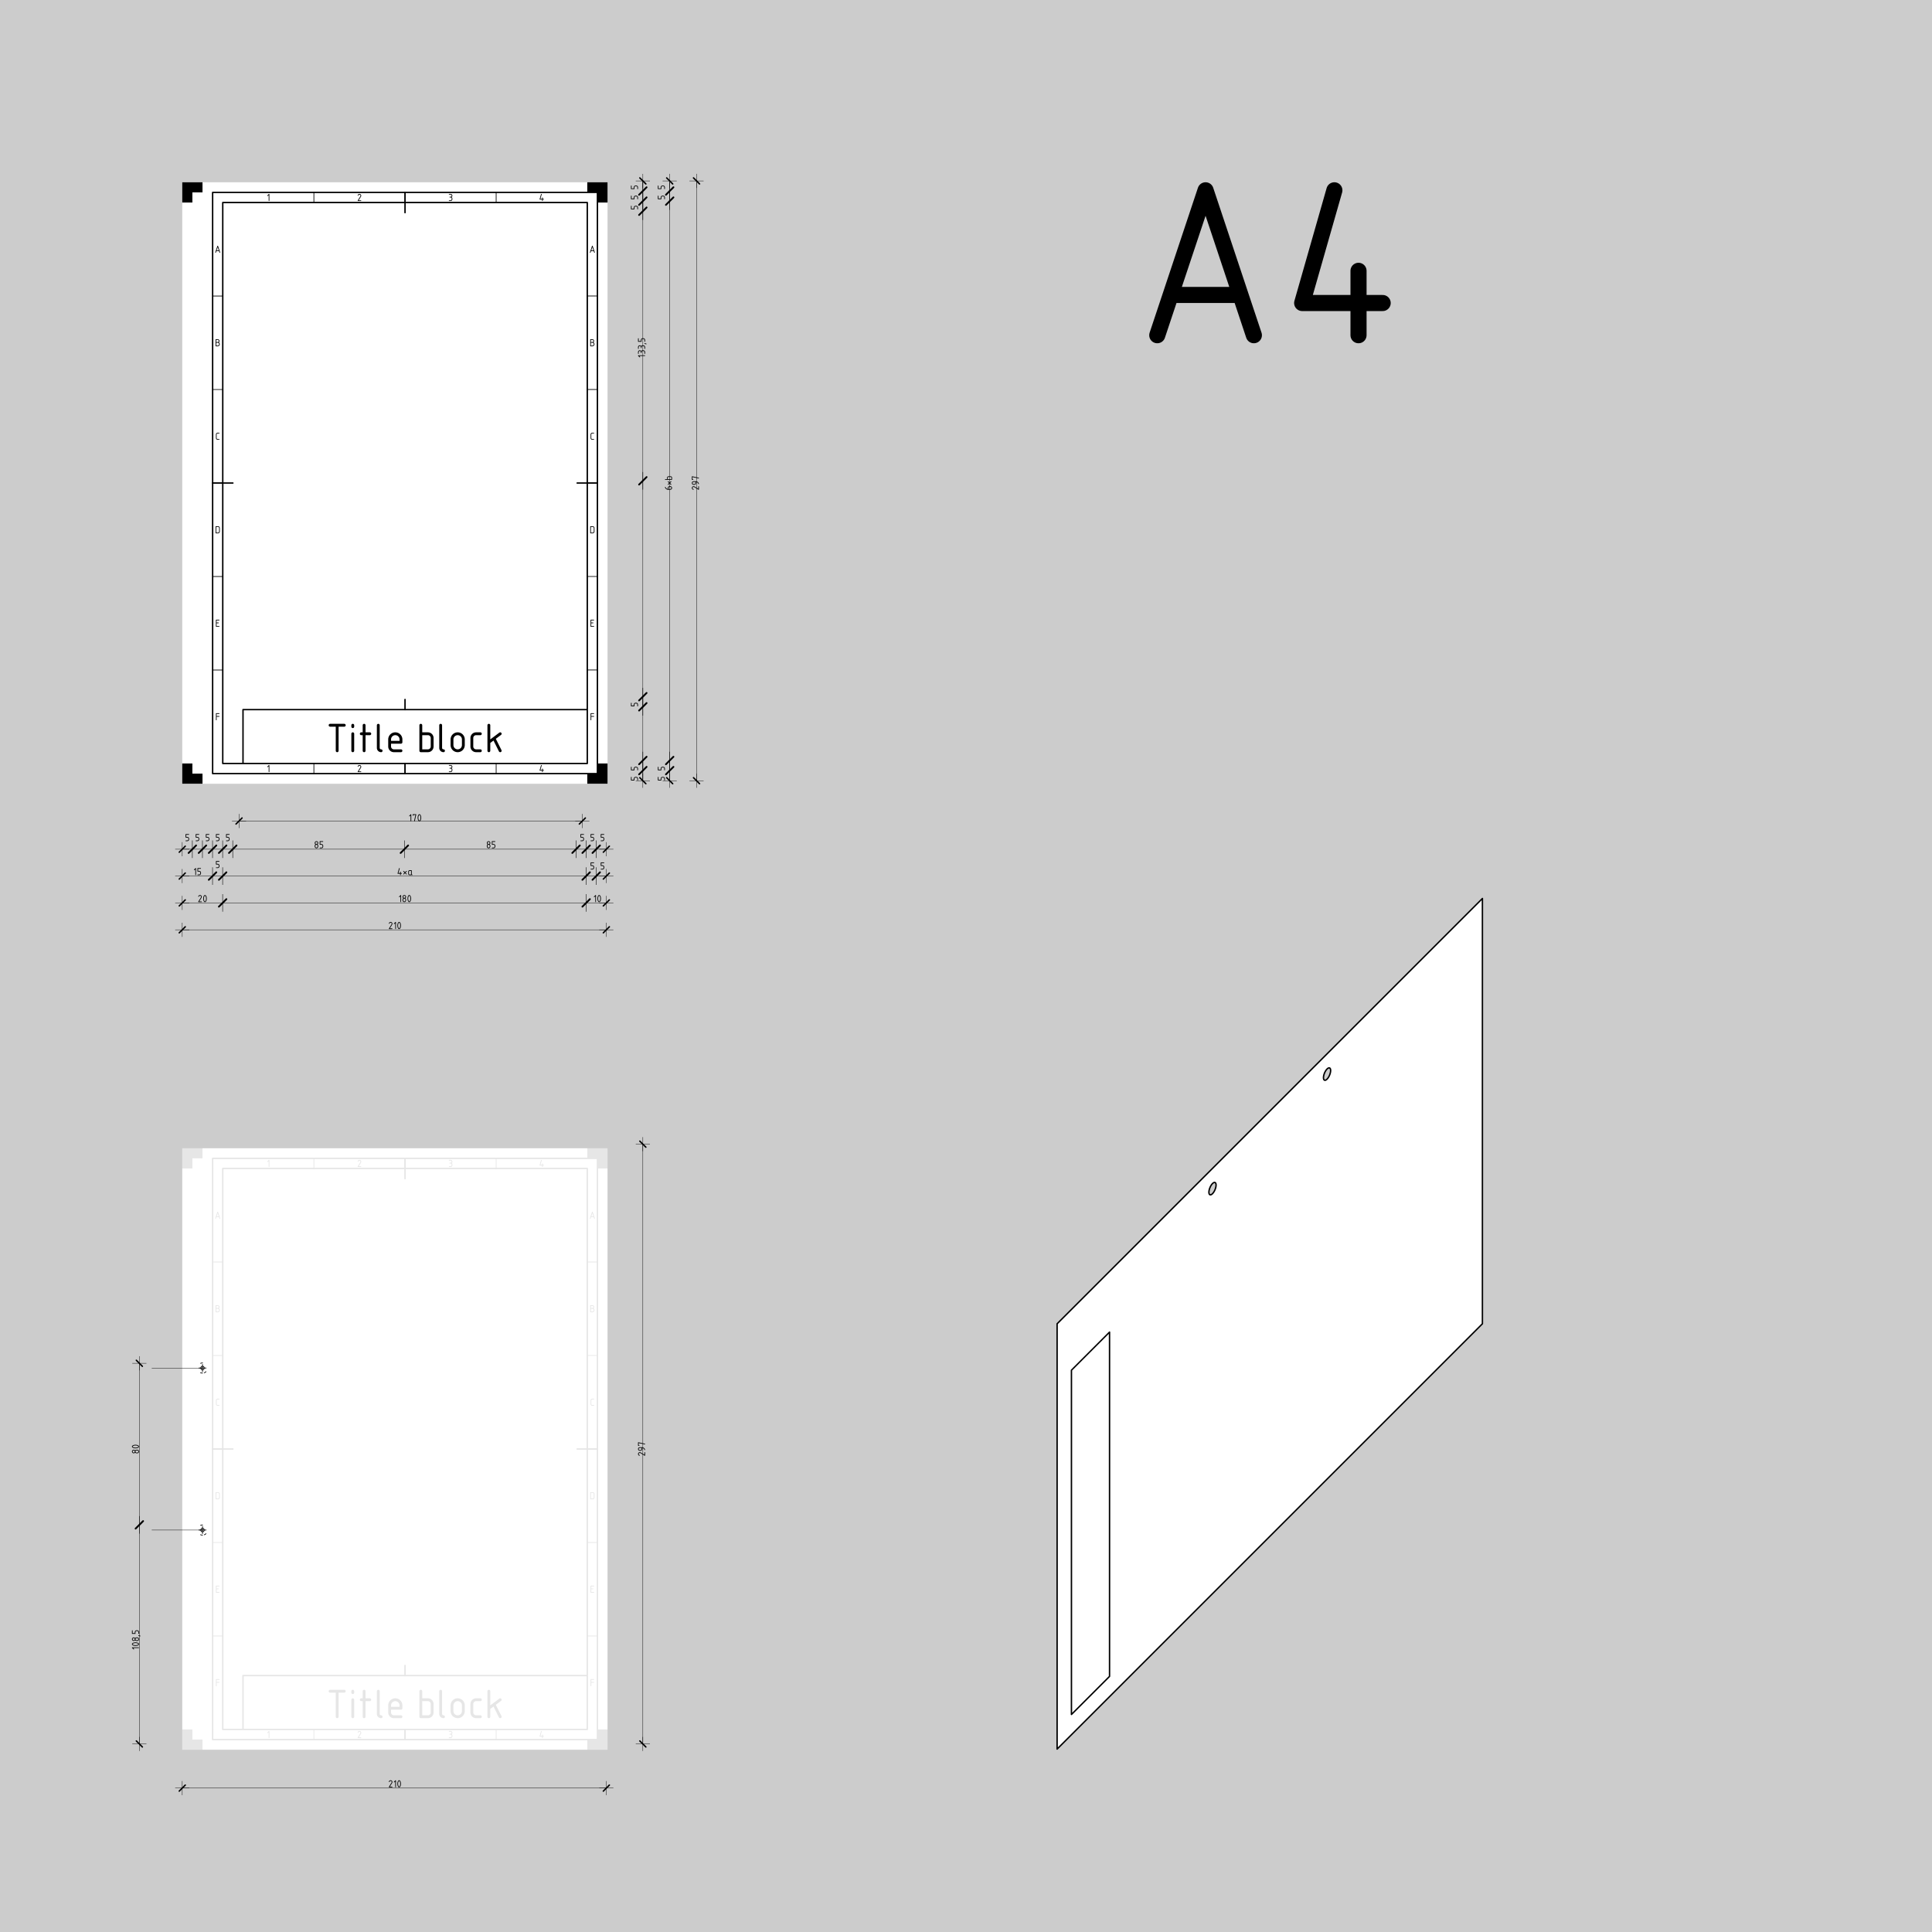 <svg xmlns="http://www.w3.org/2000/svg" viewBox="0 0 600 600"><defs><marker id="b" markerWidth="38.904" orient="auto" markerHeight="38.855"><g stroke-linejoin="round" color="#000" stroke="#000" stroke-miterlimit="10" fill="none"><path d="M8.327-8.334L-8.34 8.333" stroke-linecap="round" stroke-width="3.888"/><path d="M.001-19.45v38.889M19.443.008h-38.888" stroke-width="1"/></g></marker><marker id="c" markerWidth="20.706" orient="auto" markerHeight="38.855"><g stroke-linejoin="round" color="#000" stroke="#000" stroke-miterlimit="10" fill="none"><path d="M8.327-8.334L-8.34 8.333" stroke-linecap="round" stroke-width="3.888"/><path d="M.001-19.45v38.889" stroke-width="1"/></g></marker><marker id="a" markerWidth="38.904" orient="auto" markerHeight="38.855"><g stroke-linejoin="round" color="#000" stroke="#000" stroke-miterlimit="10" fill="none"><path d="M8.327-8.334L-8.34 8.333" stroke-linecap="round" stroke-width="3.888"/><path d="M.001-19.45v38.889M19.443.008h-38.888" stroke-width="1"/></g></marker></defs><g color="#000"><path d="M-2461.4-7079.5H918.9v6760.6h-3380.3z" fill="#ccc"/><path d="M-2142.5-1690.2h744.09v1052.4h-744.09z" fill="#fff"/><path d="M-2036.2-767.51h602.36v94.252h-602.36z" fill="#fff"/><path d="M-1586.2-725.31l-19.842 14.882m9.921-4.96l9.921 19.842m-19.842-44.646v44.646m-14.882 0h-7.44c-1.284 0-2.61-.355-3.721-.996s-2.082-1.612-2.724-2.724a7.566 7.566 0 01-.997-3.72v-14.883c0-1.283.355-2.608.997-3.72s1.612-2.082 2.724-2.724a7.566 7.566 0 013.72-.997h7.441m-29.764 9.922c0-1.712-.473-3.478-1.329-4.96s-2.149-2.776-3.631-3.632a10.087 10.087 0 00-4.96-1.33c-1.713 0-3.479.474-4.961 1.33a10.087 10.087 0 00-3.632 3.631 10.087 10.087 0 00-1.329 4.96v9.922c0 1.712.473 3.478 1.33 4.96s2.148 2.776 3.63 3.632a10.087 10.087 0 004.961 1.33c1.712 0 3.478-.474 4.96-1.33a10.087 10.087 0 003.632-3.631 10.087 10.087 0 001.33-4.961zm-39.685-24.803v39.685c0 .856.237 1.739.665 2.48a5.044 5.044 0 001.816 1.816 5.044 5.044 0 002.48.664m-38.445-29.764h11.161c1.284 0 2.609.355 3.72.997s2.082 1.612 2.724 2.724a7.566 7.566 0 01.997 3.72v14.882c0 1.284-.355 2.61-.997 3.721s-1.612 2.082-2.724 2.724a7.566 7.566 0 01-3.72.996h-12.402v-44.646m-53.327 29.764h18.602v-4.96c0-1.712-.473-3.478-1.33-4.96s-2.148-2.776-3.63-3.632a10.087 10.087 0 00-4.961-1.33c-1.712 0-3.478.474-4.96 1.33a10.087 10.087 0 00-3.632 3.631 10.087 10.087 0 00-1.33 4.96v12.403c0 1.284.356 2.608.997 3.72s1.612 2.082 2.724 2.724a7.566 7.566 0 003.72.997h12.403m-39.685-44.646v39.685c0 .856.236 1.739.664 2.48a5.044 5.044 0 001.816 1.816 5.044 5.044 0 002.48.664m-19.842-29.764h-14.882m4.96-14.882v44.646m-19.842-44.646v2.48m0 12.403v29.764m-14.882-44.646h-24.803m12.402 0v44.646" stroke-linejoin="round" stroke="#000" stroke-linecap="round" stroke-width="4.961" fill="none"/><path d="M-2036.2-673.31v-94.252h602.36" stroke-linejoin="round" stroke="#000" stroke-linecap="round" stroke-width="2.48" fill="none"/><g fill="#fff"><path d="M-1433.84-1672.483h17.717v17.717h-17.717zM-2089.351-1672.483h17.717v17.717h-17.717zM-1433.84-673.3h17.717v17.717h-17.717zM-2089.35-673.3h17.717v17.717h-17.717zM-1593.29-1672.483h159.45v17.717h-159.45zM-1752.74-1672.483h159.45v17.717h-159.45z"/><path d="M-1912.18-1672.483h159.45v17.717h-159.45zM-2071.633-1672.483h159.45v17.717h-159.45zM-1416.12-836.85v163.58h-17.717v-163.58zM-1416.12-1000.44v163.58h-17.717v-163.58z"/><path d="M-1416.12-1164.02v163.58h-17.717v-163.58zM-1416.12-1327.6v163.58h-17.717v-163.58zM-1416.12-1491.18v163.58h-17.717v-163.58zM-1416.12-1654.767v163.58h-17.717v-163.58zM-2071.634-836.85v163.58h-17.717v-163.58zM-2071.634-1000.44v163.58h-17.717v-163.58z"/><path d="M-2071.634-1164.02v163.58h-17.717v-163.58zM-2071.634-1327.6v163.58h-17.717v-163.58zM-2071.634-1491.18v163.58h-17.717v-163.58zM-2071.634-1654.767v163.58h-17.717v-163.58zM-1593.29-673.3h159.45v17.717h-159.45zM-1752.74-673.3h159.45v17.717h-159.45z"/><path d="M-1912.18-673.3h159.45v17.717h-159.45zM-2071.634-673.3h159.45v17.717h-159.45z"/></g><path d="M-2089.35-1672.483h673.23v1016.9h-673.23z" stroke-linejoin="round" stroke="#000" stroke-linecap="round" stroke-width="2.48" fill="none"/><path d="M-1593.29-673.3v17.717m-159.45-17.717v17.717m-159.45-17.717l-.001 17.717m496.06-181.3h-17.717m17.717-163.58h-17.717m17.717-163.58l-17.717-.001m17.717-163.58h-17.717m17.717-163.58h-17.717m-637.78 654.37h-17.716m17.716-163.59h-17.716m17.716-163.58h-17.716m17.716-163.58h-17.716m17.716-163.58h-17.716m496.06-181.3v17.716m-159.45-17.717v17.717m-159.45-17.717l-.001 17.717" stroke-linejoin="round" stroke="#000" stroke-linecap="round" stroke-width="1.24" fill="none"/><g stroke-linejoin="round" stroke="#000" stroke-linecap="round" stroke-width="1.24" fill="none"><path d="M-1993.15-1666.726l2.48-2.48v11.16M-1834.94-1667.346a2.587 2.587 0 012.471-1.86c.442 0 .875.116 1.25.332a2.49 2.49 0 011.24 2.148 2.51 2.51 0 01-.375 1.31l-4.586 7.371h4.96M-1673.01-1664.248c.428 0 .87-.118 1.24-.332.37-.214.694-.537.908-.908s.332-.812.332-1.24c0-.426-.118-.867-.332-1.238s-.537-.694-.908-.908-.812-.332-1.24-.332h-2.48m0 11.16h2.48c.428 0 .87-.118 1.24-.332.37-.214.694-.537.908-.907s.332-.813.332-1.24v-1.24c0-.429-.118-.87-.332-1.24-.214-.371-.537-.695-.908-.909s-.812-.332-1.24-.332h-1.24M-1512.32-1663.005v4.96m-1.86-11.16l-2.48 8.68h6.2"/><g><path d="M-2078-1570.49h-4.96m6.2 3.1l-3.72-11.16-3.72 11.16M-2083.3-1410.01h2.79c.535 0 1.087.148 1.55.415.464.268.868.672 1.135 1.135.268.464.416 1.015.416 1.55 0 .535-.148 1.087-.416 1.55a3.152 3.152 0 01-1.135 1.135 3.152 3.152 0 01-1.55.416h-3.1v-11.161h3.1c.428 0 .87.118 1.24.332.371.214.694.537.908.908.214.37.333.812.333 1.24 0 .428-.119.87-.333 1.24-.214.371-.537.694-.907.908-.371.214-.813.333-1.24.333M-2078-1251.41h-2.48c-.428 0-.87.118-1.24.332-.371.214-.694.538-.908.908-.214.37-.333.812-.333 1.24v6.201c0 .428.119.87.333 1.24.214.371.537.694.908.908.37.214.812.333 1.24.333h2.48M-2083.6-1076.61h3.72c.428 0 .87-.118 1.24-.332.371-.214.695-.537.909-.908.214-.37.332-.812.332-1.24v-6.201c0-.428-.118-.87-.332-1.24a2.522 2.522 0 00-.908-.908 2.522 2.522 0 00-1.24-.332h-3.721zM-2079.3-919.31h-3.41m4.65-4.96h-4.96v11.16h4.96M-2078-755.71h-4.65m4.65-4.96h-4.96v11.16"/></g><g><path d="M-1993.15-667.516l2.48-2.48v11.16M-1834.94-668.136a2.587 2.587 0 012.471-1.86c.442 0 .875.116 1.25.332a2.49 2.49 0 011.24 2.148 2.51 2.51 0 01-.375 1.31l-4.586 7.371h4.96M-1673.01-665.038c.428 0 .87-.118 1.24-.332.37-.214.694-.537.908-.908s.332-.812.332-1.24c0-.426-.118-.867-.332-1.238s-.537-.694-.908-.908-.812-.332-1.24-.332h-2.48m0 11.16h2.48c.428 0 .87-.118 1.24-.332.37-.214.694-.537.908-.907s.332-.813.332-1.24v-1.24c0-.429-.118-.87-.332-1.24-.214-.371-.537-.695-.908-.909s-.812-.332-1.24-.332h-1.24M-1512.32-663.795v4.96m-1.86-11.16l-2.48 8.68h6.2"/></g><g><path d="M-1422.49-1570.49h-4.96m6.2 3.1l-3.72-11.16-3.72 11.16M-1427.79-1410.01h2.79c.535 0 1.087.148 1.55.415.464.268.868.672 1.135 1.135.268.464.416 1.015.416 1.55 0 .535-.148 1.087-.416 1.55a3.152 3.152 0 01-1.135 1.135 3.152 3.152 0 01-1.55.416h-3.1v-11.161h3.1c.428 0 .87.118 1.24.332.371.214.694.537.908.908.214.37.333.812.333 1.24 0 .428-.119.87-.333 1.24-.214.371-.537.694-.907.908-.371.214-.813.333-1.24.333M-1422.49-1251.41h-2.48c-.428 0-.87.118-1.24.332-.371.214-.694.538-.908.908-.214.37-.333.812-.333 1.24v6.201c0 .428.119.87.333 1.24.214.371.537.694.908.908.37.214.812.333 1.24.333h2.48M-1428.09-1076.61h3.72c.428 0 .87-.118 1.24-.332.371-.214.695-.537.909-.908.214-.37.332-.812.332-1.24v-6.201c0-.428-.118-.87-.332-1.24a2.522 2.522 0 00-.908-.908 2.522 2.522 0 00-1.24-.332h-3.721zM-1423.79-919.31h-3.41m4.65-4.96h-4.96v11.16h4.96M-1422.49-755.71h-4.65m4.65-4.96h-4.96v11.16"/></g></g><path d="M-1398.41-1654.767h-17.717v-17.717h-17.717v-17.717h35.433zm-744.09 0h17.717v-17.717h17.717v-17.717h-35.433zm744.09 981.47h-17.717v17.717h-17.717v17.717h35.433zm-744.09 0h17.717v17.717h17.717v17.717h-35.433z"/><path d="M-2071.634-1654.767h637.8v981.5h-637.8z" stroke-linejoin="round" stroke="#000" stroke-linecap="round" stroke-width="2.48" fill="none"/><path d="M-1752.74-785.24v17.717m0-904.96a10285248.029 10285248.029 0 000 35.433m0 963.78v17.717m301.19-508.42a10285248.029 10285248.029 0 0035.433 0m-673.23 0a10285248.029 10285248.029 0 0035.433 0" stroke-linejoin="round" stroke="#000" stroke-linecap="round" stroke-width="2.48" fill="none"/><g><path d="M-2142.5-3380.3h744.09v1052.4h-744.09z" fill="#fff"/><path d="M-2036.2-2457.61h602.36v94.252h-602.36z" fill="#fff"/><path d="M-1586.2-2415.41l-19.842 14.882m9.921-4.96l9.921 19.842m-19.842-44.646v44.646m-14.882 0h-7.44c-1.284 0-2.61-.355-3.721-.996s-2.082-1.612-2.724-2.724a7.566 7.566 0 01-.997-3.72v-14.883c0-1.283.355-2.608.997-3.72s1.612-2.082 2.724-2.724a7.566 7.566 0 013.72-.997h7.441m-29.764 9.922c0-1.712-.473-3.478-1.329-4.96s-2.149-2.776-3.631-3.632a10.087 10.087 0 00-4.96-1.33c-1.713 0-3.479.474-4.961 1.33a10.087 10.087 0 00-3.632 3.631 10.087 10.087 0 00-1.329 4.96v9.922c0 1.712.473 3.478 1.33 4.96s2.148 2.776 3.63 3.632a10.087 10.087 0 004.961 1.33c1.712 0 3.478-.474 4.96-1.33a10.087 10.087 0 003.632-3.631 10.087 10.087 0 001.33-4.961zm-39.685-24.803v39.685c0 .856.237 1.739.665 2.48a5.044 5.044 0 001.816 1.816 5.044 5.044 0 002.48.664m-38.445-29.764h11.161c1.284 0 2.609.355 3.72.997s2.082 1.612 2.724 2.724a7.566 7.566 0 01.997 3.72v14.882c0 1.284-.355 2.61-.997 3.721s-1.612 2.082-2.724 2.724a7.566 7.566 0 01-3.72.996h-12.402v-44.646m-53.327 29.764h18.602v-4.96c0-1.712-.473-3.478-1.33-4.96s-2.148-2.776-3.63-3.632a10.087 10.087 0 00-4.961-1.33c-1.712 0-3.478.474-4.96 1.33a10.087 10.087 0 00-3.632 3.631 10.087 10.087 0 00-1.33 4.96v12.403c0 1.284.356 2.608.997 3.72s1.612 2.082 2.724 2.724a7.566 7.566 0 003.72.997h12.403m-39.685-44.646v39.685c0 .856.236 1.739.664 2.48a5.044 5.044 0 001.816 1.816 5.044 5.044 0 002.48.664m-19.842-29.764h-14.882m4.96-14.882v44.646m-19.842-44.646v2.48m0 12.403v29.764m-14.882-44.646h-24.803m12.402 0v44.646" stroke-linejoin="round" stroke="#000" stroke-linecap="round" stroke-width="4.961" fill="none"/><path d="M-2036.2-2363.41v-94.252h602.36" stroke-linejoin="round" stroke="#000" stroke-linecap="round" stroke-width="2.48" fill="none"/><path d="M-1398.41-3344.867h-17.717v-17.717h-17.717v-17.717h35.433zm-744.09 0h17.717v-17.717h17.717v-17.717h-35.433zm744.09 981.47h-17.717v17.717h-17.717v17.717h35.433zm-744.09 0h17.717v17.717h17.717v17.717h-35.433z"/><path d="M-2071.634-3344.867h637.8v981.5h-637.8zM-1752.74-2475.34v17.717m0-887.24v17.717m301.18 473.03h17.717m-637.8 0h17.717" stroke-linejoin="round" stroke="#000" stroke-linecap="round" stroke-width="2.48" fill="none"/></g><g><path d="M-2142.5-5070.5h744.09v1052.4h-744.09z" fill="#fff"/><path d="M-2036.2-4147.81h602.36v94.252h-602.36z" fill="#fff"/><path d="M-1586.2-4105.61l-19.842 14.882m9.921-4.96l9.921 19.842m-19.842-44.646v44.646m-14.882 0h-7.44c-1.284 0-2.61-.355-3.721-.996s-2.082-1.612-2.724-2.724a7.566 7.566 0 01-.997-3.72v-14.883c0-1.283.355-2.608.997-3.72s1.612-2.082 2.724-2.724a7.566 7.566 0 013.72-.997h7.441m-29.764 9.922c0-1.712-.473-3.478-1.329-4.96s-2.149-2.776-3.631-3.632a10.087 10.087 0 00-4.96-1.33c-1.713 0-3.479.474-4.961 1.33a10.087 10.087 0 00-3.632 3.631 10.087 10.087 0 00-1.329 4.96v9.922c0 1.712.473 3.478 1.33 4.96s2.148 2.776 3.63 3.632a10.087 10.087 0 004.961 1.33c1.712 0 3.478-.474 4.96-1.33a10.087 10.087 0 003.632-3.631 10.087 10.087 0 001.33-4.961zm-39.685-24.803v39.685c0 .856.237 1.739.665 2.48a5.044 5.044 0 001.816 1.816 5.044 5.044 0 002.48.664m-38.445-29.764h11.161c1.284 0 2.609.355 3.72.997s2.082 1.612 2.724 2.724a7.566 7.566 0 01.997 3.72v14.882c0 1.284-.355 2.61-.997 3.721s-1.612 2.082-2.724 2.724a7.566 7.566 0 01-3.72.996h-12.402v-44.646m-53.327 29.764h18.602v-4.96c0-1.712-.473-3.478-1.33-4.96s-2.148-2.776-3.63-3.632a10.087 10.087 0 00-4.961-1.33c-1.712 0-3.478.474-4.96 1.33a10.087 10.087 0 00-3.632 3.631 10.087 10.087 0 00-1.33 4.96v12.403c0 1.284.356 2.608.997 3.72s1.612 2.082 2.724 2.724a7.566 7.566 0 003.72.997h12.403m-39.685-44.646v39.685c0 .856.236 1.739.664 2.48a5.044 5.044 0 001.816 1.816 5.044 5.044 0 002.48.664m-19.842-29.764h-14.882m4.96-14.882v44.646m-19.842-44.646v2.48m0 12.403v29.764m-14.882-44.646h-24.803m12.402 0v44.646" stroke-linejoin="round" stroke="#000" stroke-linecap="round" stroke-width="4.961" fill="none"/><path d="M-2036.2-4053.61v-94.252h602.36" stroke-linejoin="round" stroke="#000" stroke-linecap="round" stroke-width="2.48" fill="none"/><g fill="#fff"><path d="M-1433.84-5052.783h17.717v17.717h-17.717zM-2089.351-5052.783h17.717v17.717h-17.717zM-1433.84-4053.6h17.717v17.717h-17.717zM-2089.35-4053.6h17.717v17.717h-17.717zM-1593.29-5052.783h159.45v17.717h-159.45zM-1752.74-5052.783h159.45v17.717h-159.45z"/><path d="M-1912.18-5052.783h159.45v17.717h-159.45zM-2071.633-5052.783h159.45v17.717h-159.45zM-1416.12-4217.15v163.58h-17.717v-163.58zM-1416.12-4380.74v163.58h-17.717v-163.58zM-1416.12-4544.32v163.58h-17.717v-163.58zM-1416.12-4707.9v163.58h-17.717v-163.58zM-1416.12-4871.48v163.58h-17.717v-163.58zM-1416.12-5035.067v163.58h-17.717v-163.58zM-2071.634-4217.15v163.58h-17.717v-163.58zM-2071.634-4380.74v163.58h-17.717v-163.58zM-2071.634-4544.32v163.58h-17.717v-163.58zM-2071.634-4707.9v163.58h-17.717v-163.58zM-2071.634-4871.48v163.58h-17.717v-163.58zM-2071.634-5035.067v163.58h-17.717v-163.58zM-1593.29-4053.6h159.45v17.717h-159.45zM-1752.74-4053.6h159.45v17.717h-159.45z"/><path d="M-1912.18-4053.6h159.45v17.717h-159.45zM-2071.634-4053.6h159.45v17.717h-159.45z"/></g><path d="M-2089.35-5052.783h673.23v1016.9h-673.23z" stroke-linejoin="round" stroke="#000" stroke-linecap="round" stroke-width="2.48" fill="none"/><path d="M-1593.29-4053.6v17.717m-159.45-17.717v17.717m-159.45-17.717l-.001 17.717m496.06-181.3h-17.717m17.717-163.58h-17.717m17.717-163.58l-17.717-.001m17.717-163.58h-17.717m17.717-163.58h-17.717m-637.78 654.37h-17.716m17.716-163.59h-17.716m17.716-163.58h-17.716m17.716-163.58h-17.716m17.716-163.58h-17.716m496.06-181.3v17.716m-159.45-17.717v17.717m-159.45-17.717l-.001 17.717" stroke-linejoin="round" stroke="#000" stroke-linecap="round" stroke-width="1.24" fill="none"/><g stroke-linejoin="round" stroke="#000" stroke-linecap="round" stroke-width="1.24" fill="none"><path d="M-1993.15-5047.026l2.48-2.48v11.16M-1834.94-5047.646a2.587 2.587 0 012.471-1.86c.442 0 .875.116 1.25.332a2.49 2.49 0 011.24 2.148 2.51 2.51 0 01-.375 1.31l-4.586 7.371h4.96M-1673.01-5044.548c.428 0 .87-.118 1.24-.332.37-.214.694-.537.908-.908s.332-.812.332-1.24c0-.426-.118-.867-.332-1.238s-.537-.694-.908-.908-.812-.332-1.24-.332h-2.48m0 11.16h2.48c.428 0 .87-.118 1.24-.332.37-.214.694-.537.908-.907s.332-.813.332-1.24v-1.24c0-.429-.118-.87-.332-1.24-.214-.371-.537-.695-.908-.909s-.812-.332-1.24-.332h-1.24M-1512.32-5043.305v4.96m-1.86-11.16l-2.48 8.68h6.2"/><g><path d="M-2078-4950.79h-4.96m6.2 3.1l-3.72-11.16-3.72 11.16M-2083.3-4790.31h2.79c.535 0 1.087.148 1.55.415.464.268.868.672 1.135 1.135.268.464.416 1.015.416 1.55 0 .535-.148 1.087-.416 1.55a3.152 3.152 0 01-1.135 1.135 3.152 3.152 0 01-1.55.416h-3.1v-11.161h3.1c.428 0 .87.118 1.24.332.371.214.694.537.908.908.214.37.333.812.333 1.24 0 .428-.119.87-.333 1.24-.214.371-.537.694-.907.908-.371.214-.813.333-1.24.333M-2078-4631.71h-2.48c-.428 0-.87.118-1.24.332-.371.214-.694.538-.908.908-.214.37-.333.812-.333 1.24v6.201c0 .428.119.87.333 1.24.214.371.537.694.908.908.37.214.812.333 1.24.333h2.48M-2083.6-4456.91h3.72c.428 0 .87-.118 1.24-.332.371-.214.695-.537.909-.908.214-.37.332-.812.332-1.24v-6.201c0-.428-.118-.87-.332-1.24a2.522 2.522 0 00-.908-.908 2.522 2.522 0 00-1.24-.332h-3.721zM-2079.3-4299.61h-3.41m4.65-4.96h-4.96v11.16h4.96M-2078-4136.01h-4.65m4.65-4.96h-4.96v11.16"/></g><g><path d="M-1993.15-4047.816l2.48-2.48v11.16M-1834.94-4048.436a2.587 2.587 0 012.471-1.86c.442 0 .875.116 1.25.332a2.49 2.49 0 011.24 2.148 2.51 2.51 0 01-.375 1.31l-4.586 7.371h4.96M-1673.01-4045.338c.428 0 .87-.118 1.24-.332.37-.214.694-.537.908-.908s.332-.812.332-1.24c0-.426-.118-.867-.332-1.238s-.537-.694-.908-.908-.812-.332-1.24-.332h-2.48m0 11.16h2.48c.428 0 .87-.118 1.24-.332.37-.214.694-.537.908-.907s.332-.813.332-1.24v-1.24c0-.429-.118-.87-.332-1.24-.214-.371-.537-.695-.908-.909s-.812-.332-1.24-.332h-1.24M-1512.32-4044.095v4.96m-1.86-11.16l-2.48 8.68h6.2"/></g><g><path d="M-1422.49-4950.79h-4.96m6.2 3.1l-3.72-11.16-3.72 11.16M-1427.79-4790.31h2.79c.535 0 1.087.148 1.55.415.464.268.868.672 1.135 1.135.268.464.416 1.015.416 1.55 0 .535-.148 1.087-.416 1.55a3.152 3.152 0 01-1.135 1.135 3.152 3.152 0 01-1.55.416h-3.1v-11.161h3.1c.428 0 .87.118 1.24.332.371.214.694.537.908.908.214.37.333.812.333 1.24 0 .428-.119.87-.333 1.24-.214.371-.537.694-.907.908-.371.214-.813.333-1.24.333M-1422.49-4631.71h-2.48c-.428 0-.87.118-1.24.332-.371.214-.694.538-.908.908-.214.37-.333.812-.333 1.24v6.201c0 .428.119.87.333 1.24.214.371.537.694.908.908.37.214.812.333 1.24.333h2.48M-1428.09-4456.91h3.72c.428 0 .87-.118 1.24-.332.371-.214.695-.537.909-.908.214-.37.332-.812.332-1.24v-6.201c0-.428-.118-.87-.332-1.24a2.522 2.522 0 00-.908-.908 2.522 2.522 0 00-1.24-.332h-3.721zM-1423.79-4299.61h-3.41m4.65-4.96h-4.96v11.16h4.96M-1422.49-4136.01h-4.65m4.65-4.96h-4.96v11.16"/></g></g><path d="M-2071.634-5035.067h637.8v981.5h-637.8z" stroke-linejoin="round" stroke="#000" stroke-linecap="round" stroke-width="2.48" fill="none"/><path d="M-1752.74-4165.54v17.717m0-904.96a10285248.029 10285248.029 0 000 35.433m0 963.78v17.717m301.19-508.42a10285248.029 10285248.029 0 0035.433 0m-673.23 0a10285248.029 10285248.029 0 0035.433 0" stroke-linejoin="round" stroke="#000" stroke-linecap="round" stroke-width="2.48" fill="none"/></g><g><path d="M-2142.5-6760.6h744.09v1052.4h-744.09z" fill="#fff"/><path d="M-2036.2-5837.91h602.36v94.252h-602.36z" fill="#fff"/><path d="M-1586.2-5795.71l-19.842 14.882m9.921-4.96l9.921 19.842m-19.842-44.646v44.646m-14.882 0h-7.44c-1.284 0-2.61-.355-3.721-.996s-2.082-1.612-2.724-2.724a7.566 7.566 0 01-.997-3.72v-14.883c0-1.283.355-2.608.997-3.72s1.612-2.082 2.724-2.724a7.566 7.566 0 013.72-.997h7.441m-29.764 9.922c0-1.712-.473-3.478-1.329-4.96s-2.149-2.776-3.631-3.632a10.087 10.087 0 00-4.96-1.33c-1.713 0-3.479.474-4.961 1.33a10.087 10.087 0 00-3.632 3.631 10.087 10.087 0 00-1.329 4.96v9.922c0 1.712.473 3.478 1.33 4.96s2.148 2.776 3.63 3.632a10.087 10.087 0 004.961 1.33c1.712 0 3.478-.474 4.96-1.33a10.087 10.087 0 003.632-3.631 10.087 10.087 0 001.33-4.961zm-39.685-24.803v39.685c0 .856.237 1.739.665 2.48a5.044 5.044 0 001.816 1.816 5.044 5.044 0 002.48.664m-38.445-29.764h11.161c1.284 0 2.609.355 3.72.997s2.082 1.612 2.724 2.724a7.566 7.566 0 01.997 3.72v14.882c0 1.284-.355 2.61-.997 3.721s-1.612 2.082-2.724 2.724a7.566 7.566 0 01-3.72.996h-12.402v-44.646m-53.327 29.764h18.602v-4.96c0-1.712-.473-3.478-1.33-4.96s-2.148-2.776-3.63-3.632a10.087 10.087 0 00-4.961-1.33c-1.712 0-3.478.474-4.96 1.33a10.087 10.087 0 00-3.632 3.631 10.087 10.087 0 00-1.33 4.96v12.403c0 1.284.356 2.608.997 3.72s1.612 2.082 2.724 2.724a7.566 7.566 0 003.72.997h12.403m-39.685-44.646v39.685c0 .856.236 1.739.664 2.48a5.044 5.044 0 001.816 1.816 5.044 5.044 0 002.48.664m-19.842-29.764h-14.882m4.96-14.882v44.646m-19.842-44.646v2.48m0 12.403v29.764m-14.882-44.646h-24.803m12.402 0v44.646" stroke-linejoin="round" stroke="#000" stroke-linecap="round" stroke-width="4.961" fill="none"/><path d="M-2036.2-5743.71v-94.252h602.36" stroke-linejoin="round" stroke="#000" stroke-linecap="round" stroke-width="2.48" fill="none"/><path d="M-2071.634-6725.167h637.8v981.5h-637.8zM-1752.74-5855.64v17.717m0-887.24v17.717m301.18 473.03h17.717m-637.8 0h17.717" stroke-linejoin="round" stroke="#000" stroke-linecap="round" stroke-width="2.48" fill="none"/></g><g stroke-linejoin="round" stroke="#000" stroke-linecap="round" stroke-width="2.48" fill="#fff"><path d="M2156.833 1567.3c-.067-1.527.163-3.401.646-5.264a26.14 26.14 0 012.151-5.532c.903-1.7 2-3.237 3.08-4.317s2.215-1.774 3.184-1.947c.97-.172 1.836.165 2.434.947.598.782.966 2.059 1.032 3.586.067 1.527-.163 3.4-.646 5.264a26.14 26.14 0 01-2.15 5.532c-.903 1.7-2 3.236-3.08 4.317s-2.215 1.774-3.185 1.946c-.969.173-1.836-.164-2.434-.946-.598-.782-.965-2.059-1.032-3.586m-200.44 200.44c-.067-1.527.163-3.401.646-5.264a26.14 26.14 0 012.151-5.532c.903-1.7 2-3.237 3.08-4.317s2.215-1.774 3.184-1.947c.97-.172 1.836.165 2.434.947.598.782.966 2.059 1.032 3.586.067 1.527-.163 3.4-.646 5.264a26.14 26.14 0 01-2.15 5.532c-.903 1.7-2 3.236-3.08 4.317s-2.215 1.774-3.185 1.946c-.969.173-1.836-.164-2.434-.946-.598-.782-.965-2.059-1.032-3.586m-267.13 230.18l32.457 743.39 744.13-744.13-32.457-743.39-744.13 744.13"/><path d="M1785.633 2012.4l26.275 601.79-66.646 66.646-26.275-601.79 66.646-66.646"/></g><g><path d="M-2461.4-318.9H918.9v3380.3h-3380.3z" fill="#f0f0f0"/><path d="M-2142.5 0h744.09v1052.4h-744.09z" fill="#fff"/><path d="M-2036.2 922.69h602.36v94.252h-602.36z" fill="#fff"/><path d="M-1586.2 964.89l-19.842 14.882m9.921-4.96l9.921 19.842m-19.842-44.646v44.646m-14.882 0h-7.44c-1.284 0-2.61-.355-3.721-.996s-2.082-1.612-2.724-2.724a7.566 7.566 0 01-.997-3.72V972.33c0-1.283.355-2.608.997-3.72s1.612-2.082 2.724-2.724a7.566 7.566 0 013.72-.997h7.441m-29.764 9.922c0-1.712-.473-3.478-1.329-4.96s-2.149-2.776-3.631-3.632a10.087 10.087 0 00-4.96-1.33c-1.713 0-3.479.474-4.961 1.33a10.087 10.087 0 00-3.632 3.631 10.087 10.087 0 00-1.329 4.96v9.922c0 1.712.473 3.478 1.33 4.96s2.148 2.776 3.63 3.632a10.087 10.087 0 004.961 1.33c1.712 0 3.478-.474 4.96-1.33a10.087 10.087 0 003.632-3.631 10.087 10.087 0 001.33-4.961zm-39.685-24.803v39.685c0 .856.237 1.739.665 2.48a5.044 5.044 0 001.816 1.816 5.044 5.044 0 002.48.664m-38.445-29.764h11.161c1.284 0 2.609.355 3.72.997s2.082 1.612 2.724 2.724a7.566 7.566 0 01.997 3.72v14.882c0 1.284-.355 2.61-.997 3.721s-1.612 2.082-2.724 2.724a7.566 7.566 0 01-3.72.996h-12.402v-44.646m-53.327 29.764h18.602v-4.96c0-1.712-.473-3.478-1.33-4.96s-2.148-2.776-3.63-3.632a10.087 10.087 0 00-4.961-1.33c-1.712 0-3.478.474-4.96 1.33a10.087 10.087 0 00-3.632 3.631 10.087 10.087 0 00-1.33 4.96v12.403c0 1.284.356 2.608.997 3.72s1.612 2.082 2.724 2.724a7.566 7.566 0 003.72.997h12.403m-39.685-44.646v39.685c0 .856.236 1.739.664 2.48a5.044 5.044 0 001.816 1.816 5.044 5.044 0 002.48.664m-19.842-29.764h-14.882m4.96-14.882v44.646m-19.842-44.646v2.48m0 12.403v29.764m-14.882-44.646h-24.803m12.402 0v44.646" stroke-linejoin="round" stroke="#000" stroke-linecap="round" stroke-width="4.961" fill="none"/><path d="M-2036.2 1016.89v-94.252h602.36" stroke-linejoin="round" stroke="#000" stroke-linecap="round" stroke-width="2.48" fill="none"/><g fill="#fff"><path d="M-1433.84 17.717h17.717v17.717h-17.717zM-2089.351 17.717h17.717v17.717h-17.717zM-1433.84 1016.9h17.717v17.717h-17.717zM-2089.35 1016.9h17.717v17.717h-17.717zM-1593.29 17.717h159.45v17.717h-159.45zM-1752.74 17.717h159.45v17.717h-159.45z"/><path d="M-1912.18 17.717h159.45v17.717h-159.45zM-2071.633 17.717h159.45v17.717h-159.45zM-1416.12 853.35v163.58h-17.717V853.35zM-1416.12 689.76v163.58h-17.717V689.76zM-1416.12 526.18v163.58h-17.717V526.18z"/><path d="M-1416.12 362.6v163.58h-17.717V362.6zM-1416.12 199.02V362.6h-17.717V199.02zM-1416.12 35.433v163.58h-17.717V35.433zM-2071.634 853.35v163.58h-17.717V853.35zM-2071.634 689.76v163.58h-17.717V689.76zM-2071.634 526.18v163.58h-17.717V526.18z"/><path d="M-2071.634 362.6v163.58h-17.717V362.6zM-2071.634 199.02V362.6h-17.717V199.02zM-2071.634 35.433v163.58h-17.717V35.433zM-1593.29 1016.9h159.45v17.717h-159.45zM-1752.74 1016.9h159.45v17.717h-159.45z"/><path d="M-1912.18 1016.9h159.45v17.717h-159.45zM-2071.634 1016.9h159.45v17.717h-159.45z"/></g><path d="M-2089.35 17.717h673.23v1016.9h-673.23z" stroke-linejoin="round" stroke="#000" stroke-linecap="round" stroke-width="2.48" fill="none"/><path d="M-1593.29 1016.9v17.717m-159.45-17.717v17.717m-159.45-17.717l-.001 17.717m496.06-181.3h-17.717m17.717-163.58h-17.717m17.717-163.58l-17.717-.001m17.717-163.58h-17.717m17.717-163.58h-17.717m-637.78 654.37h-17.716m17.716-163.59h-17.716m17.716-163.58h-17.716m17.716-163.58h-17.716m17.716-163.58h-17.716m496.06-181.3v17.716m-159.45-17.717v17.717m-159.45-17.717l-.001 17.717" stroke-linejoin="round" stroke="#000" stroke-linecap="round" stroke-width="1.24" fill="none"/><g stroke-linejoin="round" stroke="#000" stroke-linecap="round" stroke-width="1.24" fill="none"><path d="M-1993.15 23.474l2.48-2.48v11.16M-1834.94 22.854a2.587 2.587 0 012.471-1.86c.442 0 .875.116 1.25.332a2.49 2.49 0 011.24 2.148 2.51 2.51 0 01-.375 1.31l-4.586 7.371h4.96M-1673.01 25.952c.428 0 .87-.118 1.24-.332.37-.214.694-.537.908-.908s.332-.812.332-1.24c0-.426-.118-.867-.332-1.238s-.537-.694-.908-.908-.812-.332-1.24-.332h-2.48m0 11.16h2.48c.428 0 .87-.118 1.24-.332.37-.214.694-.537.908-.907s.332-.813.332-1.24v-1.24c0-.429-.118-.87-.332-1.24-.214-.371-.537-.695-.908-.909s-.812-.332-1.24-.332h-1.24M-1512.32 27.195v4.96m-1.86-11.16l-2.48 8.68h6.2"/><g><path d="M-2078 119.71h-4.96m6.2 3.1l-3.72-11.16-3.72 11.16M-2083.3 280.19h2.79c.535 0 1.087.148 1.55.415.464.268.868.672 1.135 1.135.268.464.416 1.015.416 1.55 0 .535-.148 1.087-.416 1.55a3.152 3.152 0 01-1.135 1.135 3.152 3.152 0 01-1.55.416h-3.1V275.23h3.1c.428 0 .87.118 1.24.332.371.214.694.537.908.908.214.37.333.812.333 1.24 0 .428-.119.87-.333 1.24-.214.371-.537.694-.907.908-.371.214-.813.333-1.24.333M-2078 438.79h-2.48c-.428 0-.87.118-1.24.332-.371.214-.694.538-.908.908-.214.37-.333.812-.333 1.24v6.201c0 .428.119.87.333 1.24.214.371.537.694.908.908.37.214.812.333 1.24.333h2.48M-2083.6 613.59h3.72c.428 0 .87-.118 1.24-.332.371-.214.695-.537.909-.908.214-.37.332-.812.332-1.24v-6.201c0-.428-.118-.87-.332-1.24a2.522 2.522 0 00-.908-.908 2.522 2.522 0 00-1.24-.332h-3.721zM-2079.3 770.89h-3.41m4.65-4.96h-4.96v11.16h4.96M-2078 934.49h-4.65m4.65-4.96h-4.96v11.16"/></g><g><path d="M-1993.15 1022.684l2.48-2.48v11.16M-1834.94 1022.064a2.587 2.587 0 012.471-1.86c.442 0 .875.116 1.25.332a2.49 2.49 0 011.24 2.148 2.51 2.51 0 01-.375 1.31l-4.586 7.371h4.96M-1673.01 1025.162c.428 0 .87-.118 1.24-.332.37-.214.694-.537.908-.908s.332-.812.332-1.24c0-.426-.118-.867-.332-1.238s-.537-.694-.908-.908-.812-.332-1.24-.332h-2.48m0 11.16h2.48c.428 0 .87-.118 1.24-.332.37-.214.694-.537.908-.907s.332-.813.332-1.24v-1.24c0-.429-.118-.87-.332-1.24-.214-.371-.537-.695-.908-.909s-.812-.332-1.24-.332h-1.24M-1512.32 1026.405v4.96m-1.86-11.16l-2.48 8.68h6.2"/></g><g><path d="M-1422.49 119.71h-4.96m6.2 3.1l-3.72-11.16-3.72 11.16M-1427.79 280.19h2.79c.535 0 1.087.148 1.55.415.464.268.868.672 1.135 1.135.268.464.416 1.015.416 1.55 0 .535-.148 1.087-.416 1.55a3.152 3.152 0 01-1.135 1.135 3.152 3.152 0 01-1.55.416h-3.1V275.23h3.1c.428 0 .87.118 1.24.332.371.214.694.537.908.908.214.37.333.812.333 1.24 0 .428-.119.87-.333 1.24-.214.371-.537.694-.907.908-.371.214-.813.333-1.24.333M-1422.49 438.79h-2.48c-.428 0-.87.118-1.24.332-.371.214-.694.538-.908.908-.214.37-.333.812-.333 1.24v6.201c0 .428.119.87.333 1.24.214.371.537.694.908.908.37.214.812.333 1.24.333h2.48M-1428.09 613.59h3.72c.428 0 .87-.118 1.24-.332.371-.214.695-.537.909-.908.214-.37.332-.812.332-1.24v-6.201c0-.428-.118-.87-.332-1.24a2.522 2.522 0 00-.908-.908 2.522 2.522 0 00-1.24-.332h-3.721zM-1423.79 770.89h-3.41m4.65-4.96h-4.96v11.16h4.96M-1422.49 934.49h-4.65m4.65-4.96h-4.96v11.16"/></g></g><path d="M-1398.41 35.433h-17.717V17.716h-17.717V-.001h35.433zm-744.09 0h17.717V17.716h17.717V-.001h-35.433zm744.09 981.47h-17.717v17.717h-17.717v17.717h35.433zm-744.09 0h17.717v17.717h17.717v17.717h-35.433z"/><path d="M-2071.634 35.433h637.8v981.5h-637.8z" stroke-linejoin="round" stroke="#000" stroke-linecap="round" stroke-width="2.48" fill="none"/><path d="M-1752.74 904.96v17.717m0-904.96a10285248.029 10285248.029 0 000 35.433m0 963.78v17.717m301.19-508.42a10285248.029 10285248.029 0 0035.433 0m-673.23 0a10285248.029 10285248.029 0 0035.433 0" stroke-linejoin="round" stroke="#000" stroke-linecap="round" stroke-width="2.48" fill="none"/><g stroke="#000" fill="none"><path style="marker:none" d="M2468.3 1968.2h602.36" marker-end="url(#a)" marker-start="url(#b)" stroke-width=".638" marker-mid="url(#c)" transform="translate(-4504.5 -845.11)"/><path d="M-1725.4 1114.69c-.214.834-.537 1.561-.908 2.043-.37.481-.812.747-1.24.747-.428 0-.87-.266-1.24-.747-.37-.482-.694-1.21-.908-2.043a11.592 11.592 0 01-.332-2.79c0-.963.118-1.957.332-2.79.214-.834.537-1.562.908-2.043.37-.482.812-.748 1.24-.748.428 0 .87.266 1.24.748.37.481.694 1.209.908 2.042.214.834.332 1.828.332 2.79 0 .964-.118 1.957-.332 2.791zm-13.309-7.13v-1.241h4.96l-2.48 11.16m-8.68-8.68l2.48-2.48v11.16" stroke-linejoin="round" stroke-linecap="round" stroke-width="1.24"/><path style="marker:none" d="M3271 1897.5V845.1" marker-end="url(#a)" marker-start="url(#b)" stroke-width=".638" marker-mid="url(#c)" transform="translate(-4504.5 -845.11)"/><path d="M-1248.4 537.39a2.587 2.587 0 01-1.86-2.471c0-.442.116-.875.332-1.25a2.49 2.49 0 013.388-.908l.07.043 7.371 4.586v-4.96m-4.96-8.442v2.24c0 .429-.119.87-.333 1.24-.214.371-.537.695-.907.909-.371.214-.813.332-1.24.332h-1.24c-.429 0-.87-.118-1.241-.332a2.522 2.522 0 01-.908-.908 2.522 2.522 0 01-.332-1.24c0-.428.118-.87.332-1.24.214-.371.537-.694.908-.908.37-.214.812-.333 1.24-.333h3.72c.903 0 1.803.242 2.584.693a5.174 5.174 0 012.377 3.028m-9.92-7.441h-1.241v-4.96l11.16 2.48" stroke-linejoin="round" stroke-linecap="round" stroke-width="1.24"/><path style="marker:none" d="M3223.9 1897.5v-17.717-17.717-981.5-17.717-17.717" marker-end="url(#a)" marker-start="url(#b)" stroke-width=".638" marker-mid="url(#c)" transform="translate(-4504.5 -845.11)"/><path d="M-1298.6 1045.99v-2.48c0-.428-.118-.87-.332-1.24a2.522 2.522 0 00-.908-.908 2.522 2.522 0 00-1.24-.333h-1.24c-.428 0-.87.119-1.24.333-.371.214-.695.537-.909.907-.214.371-.332.813-.332 1.24v2.481h-4.96v-4.96M-1298.6 1028.29v-2.48c0-.428-.118-.87-.332-1.24a2.522 2.522 0 00-.908-.908 2.522 2.522 0 00-1.24-.333h-1.24c-.428 0-.87.119-1.24.333-.371.214-.695.537-.909.907-.214.371-.332.813-.332 1.24v2.481h-4.96v-4.96M-1298.6 29.06v-2.48c0-.428-.118-.87-.332-1.24a2.522 2.522 0 00-.908-.908 2.522 2.522 0 00-1.24-.333h-1.24c-.428 0-.87.119-1.24.333-.371.214-.695.537-.909.907-.214.371-.332.813-.332 1.24v2.481h-4.96V24.1M-1298.6 11.34V8.86c0-.428-.118-.87-.332-1.24a2.522 2.522 0 00-.908-.908 2.522 2.522 0 00-1.24-.333h-1.24c-.428 0-.87.119-1.24.333-.371.214-.695.537-.909.907-.214.371-.332.813-.332 1.24v2.481h-4.96V6.38M-1293.6 519.69v-2.79c0-.321.089-.652.25-.93.16-.278.402-.52.68-.681.278-.16.61-.25.93-.25h3.72c.322 0 .653.09.93.25.279.16.521.403.682.68.16.279.249.61.249.93V520h-11.161m4.96 17.122v-2.24c0-.428.119-.87.333-1.24.214-.37.537-.694.908-.908.37-.214.812-.332 1.24-.332h1.24c.428 0 .87.118 1.24.332.37.214.694.537.908.908.214.37.332.812.332 1.24 0 .428-.118.87-.332 1.24-.214.37-.537.694-.908.908-.37.214-.812.332-1.24.332h-3.72a5.196 5.196 0 01-2.584-.692 5.174 5.174 0 01-2.377-3.028m4.96-4.96l4.961-4.961m-4.96 0l4.96 4.96" stroke-linejoin="round" stroke-linecap="round" stroke-width="1.24"/><g><path style="marker:none" d="M3176.8 1897.5v-17.717-17.717-94.252-17.717-378.78-473.03-17.716-17.717-17.717" marker-end="url(#a)" marker-start="url(#b)" stroke-width=".638" marker-mid="url(#c)" transform="translate(-4504.5 -845.11)"/><path d="M-1345.7 1045.99v-2.48c0-.428-.118-.87-.332-1.24a2.522 2.522 0 00-.908-.908 2.522 2.522 0 00-1.24-.333h-1.24c-.428 0-.87.119-1.24.333-.371.214-.695.537-.909.907-.214.371-.332.813-.332 1.24v2.481h-4.96v-4.96M-1345.7 1028.29v-2.48c0-.428-.118-.87-.332-1.24a2.522 2.522 0 00-.908-.908 2.522 2.522 0 00-1.24-.333h-1.24c-.428 0-.87.119-1.24.333-.371.214-.695.537-.909.907-.214.371-.332.813-.332 1.24v2.481h-4.96v-4.96M-1345.7 46.77v-2.48c0-.428-.118-.87-.332-1.24a2.522 2.522 0 00-.908-.908 2.522 2.522 0 00-1.24-.333h-1.24c-.428 0-.87.119-1.24.333-.371.214-.695.537-.909.907-.214.371-.332.813-.332 1.24v2.481h-4.96v-4.96M-1345.7 29.06v-2.48c0-.428-.118-.87-.332-1.24a2.522 2.522 0 00-.908-.908 2.522 2.522 0 00-1.24-.333h-1.24c-.428 0-.87.119-1.24.333-.371.214-.695.537-.909.907-.214.371-.332.813-.332 1.24v2.481h-4.96V24.1M-1345.7 11.34V8.86c0-.428-.118-.87-.332-1.24a2.522 2.522 0 00-.908-.908 2.522 2.522 0 00-1.24-.333h-1.24c-.428 0-.87.119-1.24.333-.371.214-.695.537-.909.907-.214.371-.332.813-.332 1.24v2.481h-4.96V6.38M-1339.5 297.09c0-.428-.118-.87-.332-1.24a2.522 2.522 0 00-.908-.908 2.52 2.52 0 00-1.24-.332 2.52 2.52 0 00-1.238.332c-.37.214-.694.537-.908.908-.214.37-.332.812-.332 1.24v2.48m11.16 0v-2.48c0-.428-.118-.87-.332-1.24a2.522 2.522 0 00-.908-.908 2.522 2.522 0 00-1.24-.332h-1.24c-.428 0-.87.118-1.24.332-.37.214-.694.537-.908.908-.214.37-.332.812-.332 1.24v1.24m6.2-19.843v-2.48c0-.428-.118-.87-.332-1.24a2.522 2.522 0 00-.908-.908 2.522 2.522 0 00-1.24-.333h-1.24c-.428 0-.87.119-1.24.333-.37.214-.694.537-.908.908-.214.37-.332.812-.332 1.24v2.48h-4.96v-4.96m4.957 14.881c0-.428-.118-.87-.332-1.24a2.522 2.522 0 00-.908-.908 2.52 2.52 0 00-1.239-.332 2.52 2.52 0 00-1.239.332c-.37.214-.694.538-.908.908-.214.37-.332.812-.332 1.24v2.48m11.161 0v-2.48c0-.428-.118-.87-.332-1.24a2.522 2.522 0 00-.908-.908 2.522 2.522 0 00-1.24-.332h-1.24c-.428 0-.87.118-1.24.332-.371.214-.694.538-.908.908-.214.37-.333.812-.333 1.24v1.24m-2.48 16.123l-2.48-2.48h11.16m0-21.084l2.481.62M-1345.7 916.29v-2.48c0-.428-.118-.87-.332-1.24a2.522 2.522 0 00-.908-.908 2.522 2.522 0 00-1.24-.333h-1.24c-.428 0-.87.119-1.24.333-.371.214-.695.537-.909.907-.214.371-.332.813-.332 1.24v2.481h-4.96v-4.96" stroke-linejoin="round" stroke-linecap="round" stroke-width="1.24"/></g><g><path d="M0 1311.6h744.09" style="marker:none" marker-end="url(#a)" marker-start="url(#b)" stroke-width=".638" marker-mid="url(#c)" transform="translate(-2142.5)"/><path d="M-1765.16 1297.6c.214-.834.537-1.561.908-2.043.37-.481.812-.747 1.24-.747.428 0 .87.266 1.24.747.37.482.694 1.21.908 2.043.214.834.332 1.827.332 2.79 0 .963-.118 1.957-.332 2.79-.214.835-.537 1.562-.908 2.043-.37.482-.812.748-1.24.748-.428 0-.87-.266-1.24-.748-.37-.481-.694-1.208-.908-2.042a11.592 11.592 0 01-.332-2.79c0-.964.118-1.957.332-2.791zm-15.214-.93a2.587 2.587 0 012.471-1.86c.442 0 .875.116 1.25.332a2.49 2.49 0 01.908 3.388 2.29 2.29 0 01-.043.07l-4.586 7.371h4.96m3.721-8.68l2.48-2.481v11.16" stroke-linejoin="round" stroke-linecap="round" stroke-width="1.24"/></g><g><path style="marker:none" d="M0 1264.4h70.865 637.8 35.432" marker-end="url(#a)" marker-start="url(#b)" stroke-width=".638" marker-mid="url(#c)" transform="translate(-2142.5)"/><path d="M-2100.579 1256.1c-.214.834-.537 1.561-.908 2.043-.37.481-.812.747-1.24.747-.428 0-.87-.266-1.24-.747-.37-.482-.694-1.21-.908-2.043a11.592 11.592 0 01-.332-2.79c0-.963.118-1.957.332-2.79.214-.834.537-1.562.908-2.043.37-.482.812-.748 1.24-.748.428 0 .87.266 1.24.748.37.481.694 1.209.908 2.042.214.834.332 1.828.332 2.79 0 .964-.118 1.957-.332 2.791zm-13.309-6.51a2.587 2.587 0 012.471-1.861c.442 0 .875.116 1.25.332a2.49 2.49 0 01.908 3.388 2.29 2.29 0 01-.043.07l-4.586 7.372h4.96M-1410.87 1256.1c-.214.834-.537 1.561-.908 2.043-.37.481-.812.747-1.24.747-.428 0-.87-.266-1.24-.747-.37-.482-.694-1.21-.908-2.043a11.592 11.592 0 01-.332-2.79c0-.963.118-1.957.332-2.79.214-.834.537-1.562.908-2.043.37-.482.812-.748 1.24-.748.428 0 .87.266 1.24.748.37.481.694 1.209.908 2.042.214.834.332 1.828.332 2.79 0 .964-.118 1.957-.332 2.791zm-10.829-5.89l2.48-2.481v11.161M-1747.44 1250.5c.214-.834.537-1.561.908-2.043.37-.481.812-.747 1.24-.747.428 0 .87.266 1.24.747.37.482.694 1.21.908 2.043.214.834.332 1.827.332 2.79 0 .963-.118 1.957-.332 2.79-.214.835-.537 1.562-.908 2.043-.37.482-.812.748-1.24.748-.428 0-.87-.266-1.24-.748-.37-.481-.694-1.208-.908-2.042a11.592 11.592 0 01-.332-2.79c0-.964.118-1.957.332-2.791zm-8.681.93c.214.37.537.694.908.908.37.214.812.332 1.24.332.428 0 .87-.118 1.24-.332.37-.214.694-.537.908-.908.214-.37.332-.812.332-1.24 0-.428-.118-.87-.332-1.24a2.522 2.522 0 00-.908-.908 2.522 2.522 0 00-1.24-.332c-.428 0-.87.118-1.24.332-.37.214-.694.537-.908.908-.214.37-.332.812-.332 1.24 0 .428.118.87.332 1.24zm-.332 4.96c0 .429.118.87.332 1.241.214.37.537.694.908.908.37.214.812.332 1.24.332.428 0 .87-.118 1.24-.332.37-.214.694-.537.908-.908.214-.37.332-.812.332-1.24v-1.24c0-.428-.118-.87-.332-1.24a2.522 2.522 0 00-.908-.908 2.522 2.522 0 00-1.24-.333c-.428 0-.87.119-1.24.333-.371.214-.694.537-.908.908-.214.37-.333.812-.333 1.24zm-6.201-6.2l2.48-2.48v11.16" stroke-linejoin="round" stroke-linecap="round" stroke-width="1.24"/></g><g><path d="M0 1217.3h53.147 17.718 637.8 17.716 17.716" style="marker:none" marker-end="url(#a)" marker-start="url(#b)" stroke-width=".638" marker-mid="url(#c)" transform="translate(-2142.5)"/><path d="M-2115.306 1211.7h2.48c.428 0 .87-.118 1.24-.332.371-.214.694-.538.908-.908.214-.37.333-.812.333-1.24v-1.24c0-.428-.119-.87-.333-1.24a2.522 2.522 0 00-.908-.909 2.522 2.522 0 00-1.24-.332h-2.48v-4.96h4.96m-11.16 2.48l2.48-2.48v11.16M-2082.974 1199.3h2.48c.428 0 .87-.118 1.24-.332.371-.214.694-.538.908-.908.214-.37.333-.812.333-1.24v-1.24c0-.428-.119-.87-.333-1.24a2.522 2.522 0 00-.908-.909 2.522 2.522 0 00-1.24-.332h-2.48v-4.96h4.96M-1409.74 1201.8h2.48c.428 0 .87-.118 1.24-.332.371-.214.694-.538.908-.908.214-.37.333-.812.333-1.24v-1.24c0-.428-.119-.87-.333-1.24a2.522 2.522 0 00-.908-.909 2.522 2.522 0 00-1.24-.332h-2.48v-4.96h4.96M-1427.46 1201.8h2.48c.428 0 .87-.118 1.24-.332.371-.214.694-.538.908-.908.214-.37.333-.812.333-1.24v-1.24c0-.428-.119-.87-.333-1.24a2.522 2.522 0 00-.908-.909 2.522 2.522 0 00-1.24-.332h-2.48v-4.96h4.96M-1741.57 1210.5c0 .214.06.435.166.62s.269.347.454.454.406.166.62.166m-4.34-7.44c-.321 0-.652.088-.93.249-.278.16-.52.402-.681.68-.16.278-.25.61-.25.93v3.721c0 .321.09.652.25.93s.403.52.68.681c.279.16.61.25.93.25h1.86c.215 0 .436-.06.621-.167s.347-.269.454-.454.166-.406.166-.62v-6.2zm-16.122 2.48v4.96m-1.86-11.16l-2.48 8.68h6.2m3.72-3.72l4.961 4.96m0-4.96l-4.96 4.96" stroke-linejoin="round" stroke-linecap="round" stroke-width="1.24"/></g><g><path style="marker:none" d="M0 1170.2h17.715 17.716 17.717 17.718 17.717 301.18 301.18 17.72 17.715 17.716" marker-end="url(#a)" marker-start="url(#b)" stroke-width=".638" marker-mid="url(#c)" transform="translate(-2142.5)"/><path d="M-2082.974 1152.2h2.48c.428 0 .87-.118 1.24-.332.371-.214.694-.538.908-.908.214-.37.333-.812.333-1.24v-1.24c0-.428-.119-.87-.333-1.24a2.522 2.522 0 00-.908-.909 2.522 2.522 0 00-1.24-.332h-2.48v-4.96h4.96M-2136.123 1152.2h2.48c.429 0 .87-.118 1.24-.332.371-.214.695-.538.909-.908.214-.37.332-.812.332-1.24v-1.24c0-.428-.118-.87-.332-1.24a2.522 2.522 0 00-.908-.909 2.522 2.522 0 00-1.24-.332h-2.48v-4.96h4.96M-2118.406 1152.2h2.48c.428 0 .87-.118 1.24-.332.371-.214.694-.538.908-.908.214-.37.333-.812.333-1.24v-1.24c0-.428-.119-.87-.333-1.24a2.522 2.522 0 00-.908-.909 2.522 2.522 0 00-1.24-.332h-2.48v-4.96h4.96M-2100.69 1152.2h2.48c.428 0 .87-.118 1.24-.332.371-.214.694-.538.908-.908.214-.37.333-.812.333-1.24v-1.24c0-.428-.119-.87-.333-1.24a2.522 2.522 0 00-.908-.909c-.37-.213-1.668-.332-1.24-.332h-2.48v-4.96h4.96M-2065.257 1152.2h2.48c.428 0 .87-.118 1.24-.332.371-.214.694-.538.908-.908.214-.37.333-.812.333-1.24v-1.24c0-.428-.119-.87-.333-1.24a2.522 2.522 0 00-.908-.909 2.522 2.522 0 00-1.24-.332h-2.48v-4.96h4.96M-1409.74 1152.2h2.48c.428 0 .87-.118 1.24-.332.371-.214.694-.538.908-.908.214-.37.333-.812.333-1.24v-1.24c0-.428-.119-.87-.333-1.24a2.522 2.522 0 00-.908-.909 2.522 2.522 0 00-1.24-.332h-2.48v-4.96h4.96M-1427.46 1152.2h2.48c.428 0 .87-.118 1.24-.332.371-.214.694-.538.908-.908.214-.37.333-.812.333-1.24v-1.24c0-.428-.119-.87-.333-1.24a2.522 2.522 0 00-.908-.909 2.522 2.522 0 00-1.24-.332h-2.48v-4.96h4.96M-1445.18 1152.2h2.48c.428 0 .87-.118 1.24-.332.371-.214.694-.538.908-.908.214-.37.333-.812.333-1.24v-1.24c0-.428-.119-.87-.333-1.24a2.522 2.522 0 00-.908-.909 2.522 2.522 0 00-1.24-.332h-2.48v-4.96h4.96M-1909.82 1157.2c.214.37.537.694.908.908.37.214.812.332 1.24.332.428 0 .87-.118 1.24-.332.37-.214.694-.537.908-.908.214-.37.332-.812.332-1.24 0-.428-.118-.87-.332-1.24a2.522 2.522 0 00-.908-.908 2.522 2.522 0 00-1.24-.332c-.428 0-.87.118-1.24.332-.37.214-.694.537-.908.908-.214.37-.332.812-.332 1.24 0 .428.118.87.332 1.24zm-.332 4.96c0 .429.118.87.332 1.24.214.372.537.695.908.909.37.214.812.332 1.24.332.428 0 .87-.118 1.24-.332.37-.214.694-.537.908-.908.214-.37.332-.812.332-1.24v-1.24c0-.428-.118-.87-.332-1.24a2.522 2.522 0 00-.908-.908 2.522 2.522 0 00-1.24-.333c-.428 0-.87.119-1.24.333-.37.214-.694.537-.908.907-.214.371-.332.813-.332 1.24zm8.68 2.481h2.481c.428 0 .87-.118 1.24-.332.371-.214.694-.538.908-.908.214-.37.333-.812.333-1.24v-1.24c0-.428-.119-.87-.333-1.24a2.522 2.522 0 00-.908-.909 2.522 2.522 0 00-1.24-.332h-2.48v-4.96h4.96M-1608.64 1157.2c.214.37.537.694.908.908.37.214.812.332 1.24.332.428 0 .87-.118 1.24-.332.37-.214.694-.537.908-.908.214-.37.332-.812.332-1.24 0-.428-.118-.87-.332-1.24a2.522 2.522 0 00-.908-.908 2.522 2.522 0 00-1.24-.332c-.428 0-.87.118-1.24.332-.37.214-.694.537-.908.908-.214.37-.332.812-.332 1.24 0 .428.118.87.332 1.24zm-.332 4.96c0 .429.118.87.332 1.24.214.372.537.695.908.909.37.214.812.332 1.24.332.428 0 .87-.118 1.24-.332.37-.214.694-.537.908-.908.214-.37.332-.812.332-1.24v-1.24c0-.428-.118-.87-.332-1.24a2.522 2.522 0 00-.908-.908 2.522 2.522 0 00-1.24-.333c-.428 0-.87.119-1.24.333-.37.214-.694.537-.908.907-.214.371-.332.813-.332 1.24zm8.68 2.481h2.481c.428 0 .87-.118 1.24-.332.371-.214.694-.538.908-.908.214-.37.333-.812.333-1.24v-1.24c0-.428-.119-.87-.333-1.24a2.522 2.522 0 00-.908-.909 2.522 2.522 0 00-1.24-.332h-2.48v-4.96h4.96" stroke-linejoin="round" stroke-linecap="round" stroke-width="1.24"/></g></g><g><path d="M-2142.5 1690.1h744.09v1052.4h-744.09z" fill="#fff"/><g opacity=".1"><path d="M-2036.2 2612.8h602.36v94.252h-602.36z" fill="#fff"/><path d="M-1586.2 2655l-19.842 14.882m9.921-4.96l9.921 19.842m-19.842-44.646v44.646m-14.882 0h-7.44c-1.284 0-2.61-.355-3.721-.996s-2.082-1.612-2.724-2.724a7.566 7.566 0 01-.997-3.72v-14.883c0-1.283.355-2.608.997-3.72s1.612-2.082 2.724-2.724a7.566 7.566 0 013.72-.997h7.441m-29.764 9.922c0-1.712-.473-3.478-1.329-4.96s-2.149-2.776-3.631-3.632a10.087 10.087 0 00-4.96-1.33c-1.713 0-3.479.474-4.961 1.33a10.087 10.087 0 00-3.632 3.631 10.087 10.087 0 00-1.329 4.96v9.922c0 1.712.473 3.478 1.33 4.96s2.148 2.776 3.63 3.632a10.087 10.087 0 004.961 1.33c1.712 0 3.478-.474 4.96-1.33a10.087 10.087 0 003.632-3.631 10.087 10.087 0 001.33-4.961zm-39.685-24.803v39.685c0 .856.237 1.739.665 2.48a5.044 5.044 0 001.816 1.816 5.044 5.044 0 002.48.664m-38.445-29.764h11.161c1.284 0 2.609.355 3.72.997s2.082 1.612 2.724 2.724a7.566 7.566 0 01.997 3.72v14.882c0 1.284-.355 2.61-.997 3.721s-1.612 2.082-2.724 2.724a7.566 7.566 0 01-3.72.996h-12.402v-44.646m-53.327 29.764h18.602v-4.96c0-1.712-.473-3.478-1.33-4.96s-2.148-2.776-3.63-3.632a10.087 10.087 0 00-4.961-1.33c-1.712 0-3.478.474-4.96 1.33a10.087 10.087 0 00-3.632 3.631 10.087 10.087 0 00-1.33 4.96v12.403c0 1.284.356 2.608.997 3.72s1.612 2.082 2.724 2.724a7.566 7.566 0 003.72.997h12.403m-39.685-44.646v39.685c0 .856.236 1.739.664 2.48a5.044 5.044 0 001.816 1.816 5.044 5.044 0 002.48.664m-19.842-29.764h-14.882m4.96-14.882v44.646m-19.842-44.646v2.48m0 12.403v29.764m-14.882-44.646h-24.803m12.402 0v44.646" stroke-linejoin="round" stroke="#000" stroke-linecap="round" stroke-width="4.961" fill="none"/><path d="M-2036.2 2707v-94.252h602.36" stroke-linejoin="round" stroke="#000" stroke-linecap="round" stroke-width="2.48" fill="none"/><g fill="#fff"><path d="M-1433.84 1707.817h17.717v17.717h-17.717zM-2089.351 1707.817h17.717v17.717h-17.717zM-1433.84 2707h17.717v17.717h-17.717zM-2089.35 2707h17.717v17.717h-17.717zM-1593.29 1707.817h159.45v17.717h-159.45zM-1752.74 1707.817h159.45v17.717h-159.45z"/><path d="M-1912.18 1707.817h159.45v17.717h-159.45zM-2071.633 1707.817h159.45v17.717h-159.45zM-1416.12 2543.45v163.58h-17.717v-163.58zM-1416.12 2379.86v163.58h-17.717v-163.58zM-1416.12 2216.28v163.58h-17.717v-163.58zM-1416.12 2052.7v163.58h-17.717V2052.7zM-1416.12 1889.12v163.58h-17.717v-163.58zM-1416.12 1725.533v163.58h-17.717v-163.58zM-2071.634 2543.45v163.58h-17.717v-163.58zM-2071.634 2379.86v163.58h-17.717v-163.58zM-2071.634 2216.28v163.58h-17.717v-163.58zM-2071.634 2052.7v163.58h-17.717V2052.7zM-2071.634 1889.12v163.58h-17.717v-163.58zM-2071.634 1725.533v163.58h-17.717v-163.58zM-1593.29 2707h159.45v17.717h-159.45zM-1752.74 2707h159.45v17.717h-159.45z"/><path d="M-1912.18 2707h159.45v17.717h-159.45zM-2071.634 2707h159.45v17.717h-159.45z"/></g><path d="M-2089.35 1707.817h673.23v1016.9h-673.23z" stroke-linejoin="round" stroke="#000" stroke-linecap="round" stroke-width="2.48" fill="none"/><path d="M-1593.29 2707v17.717M-1752.74 2707v17.717M-1912.19 2707l-.001 17.717m496.06-181.3h-17.717m17.717-163.58h-17.717m17.717-163.58l-17.717-.001m17.717-163.58h-17.717m17.717-163.58h-17.717m-637.78 654.37h-17.716m17.716-163.59h-17.716m17.716-163.58h-17.716m17.716-163.58h-17.716m17.716-163.58h-17.716m496.06-181.3v17.716m-159.45-17.717v17.717m-159.45-17.717l-.001 17.717" stroke-linejoin="round" stroke="#000" stroke-linecap="round" stroke-width="1.24" fill="none"/><g stroke-linejoin="round" stroke="#000" stroke-linecap="round" stroke-width="1.24" fill="none"><path d="M-1993.15 1713.574l2.48-2.48v11.16M-1834.94 1712.954a2.587 2.587 0 012.471-1.86c.442 0 .875.116 1.25.332a2.49 2.49 0 011.24 2.148 2.51 2.51 0 01-.375 1.31l-4.586 7.371h4.96M-1673.01 1716.052c.428 0 .87-.118 1.24-.332.37-.214.694-.537.908-.908s.332-.812.332-1.24c0-.426-.118-.867-.332-1.238s-.537-.694-.908-.908-.812-.332-1.24-.332h-2.48m0 11.16h2.48c.428 0 .87-.118 1.24-.332.37-.214.694-.537.908-.907s.332-.813.332-1.24v-1.24c0-.429-.118-.87-.332-1.24-.214-.371-.537-.695-.908-.909s-.812-.332-1.24-.332h-1.24M-1512.32 1717.295v4.96m-1.86-11.16l-2.48 8.68h6.2"/><g><path d="M-2078 1809.81h-4.96m6.2 3.1l-3.72-11.16-3.72 11.16M-2083.3 1970.29h2.79c.535 0 1.087.148 1.55.415.464.268.868.672 1.135 1.135.268.464.416 1.015.416 1.55 0 .535-.148 1.087-.416 1.55a3.152 3.152 0 01-1.135 1.135 3.152 3.152 0 01-1.55.416h-3.1v-11.161h3.1c.428 0 .87.118 1.24.332.371.214.694.537.908.908.214.37.333.812.333 1.24 0 .428-.119.87-.333 1.24-.214.371-.537.694-.907.908-.371.214-.813.333-1.24.333M-2078 2128.89h-2.48c-.428 0-.87.118-1.24.332-.371.214-.694.538-.908.908-.214.37-.333.812-.333 1.24v6.201c0 .428.119.87.333 1.24.214.371.537.694.908.908.37.214.812.333 1.24.333h2.48M-2083.6 2303.69h3.72c.428 0 .87-.118 1.24-.332.371-.214.695-.537.909-.908.214-.37.332-.812.332-1.24v-6.201c0-.428-.118-.87-.332-1.24a2.522 2.522 0 00-.908-.908 2.522 2.522 0 00-1.24-.332h-3.721zM-2079.3 2460.99h-3.41m4.65-4.96h-4.96v11.16h4.96M-2078 2624.59h-4.65m4.65-4.96h-4.96v11.16"/></g><g><path d="M-1993.15 2712.784l2.48-2.48v11.16M-1834.94 2712.164a2.587 2.587 0 012.471-1.86c.442 0 .875.116 1.25.332a2.49 2.49 0 011.24 2.148 2.51 2.51 0 01-.375 1.31l-4.586 7.371h4.96M-1673.01 2715.262c.428 0 .87-.118 1.24-.332.37-.214.694-.537.908-.908s.332-.812.332-1.24c0-.426-.118-.867-.332-1.238s-.537-.694-.908-.908-.812-.332-1.24-.332h-2.48m0 11.16h2.48c.428 0 .87-.118 1.24-.332.37-.214.694-.537.908-.907s.332-.813.332-1.24v-1.24c0-.429-.118-.87-.332-1.24-.214-.371-.537-.695-.908-.909s-.812-.332-1.24-.332h-1.24M-1512.32 2716.505v4.96m-1.86-11.16l-2.48 8.68h6.2"/></g><g><path d="M-1422.49 1809.81h-4.96m6.2 3.1l-3.72-11.16-3.72 11.16M-1427.79 1970.29h2.79c.535 0 1.087.148 1.55.415.464.268.868.672 1.135 1.135.268.464.416 1.015.416 1.55 0 .535-.148 1.087-.416 1.55a3.152 3.152 0 01-1.135 1.135 3.152 3.152 0 01-1.55.416h-3.1v-11.161h3.1c.428 0 .87.118 1.24.332.371.214.694.537.908.908.214.37.333.812.333 1.24 0 .428-.119.87-.333 1.24-.214.371-.537.694-.907.908-.371.214-.813.333-1.24.333M-1422.49 2128.89h-2.48c-.428 0-.87.118-1.24.332-.371.214-.694.538-.908.908-.214.37-.333.812-.333 1.24v6.201c0 .428.119.87.333 1.24.214.371.537.694.908.908.37.214.812.333 1.24.333h2.48M-1428.09 2303.69h3.72c.428 0 .87-.118 1.24-.332.371-.214.695-.537.909-.908.214-.37.332-.812.332-1.24v-6.201c0-.428-.118-.87-.332-1.24a2.522 2.522 0 00-.908-.908 2.522 2.522 0 00-1.24-.332h-3.721zM-1423.79 2460.99h-3.41m4.65-4.96h-4.96v11.16h4.96M-1422.49 2624.59h-4.65m4.65-4.96h-4.96v11.16"/></g></g><path d="M-1398.41 1725.5h-17.717v-17.717h-17.717v-17.717h35.433zm-744.09 0h17.717v-17.717h17.717v-17.717h-35.433zm744.09 981.5h-17.717v17.717h-17.717v17.717h35.433zm-744.09 0h17.717v17.717h17.717v17.717h-35.433z"/><path d="M-2071.634 1725.5h637.8V2707h-637.8z" stroke-linejoin="round" stroke="#000" stroke-linecap="round" stroke-width="2.48" fill="none"/><path d="M-1752.74 2595.1v17.717m0-904.96a10285248.029 10285248.029 0 000 35.433m0 963.78v17.717m301.18-508.46a10285248.029 10285248.029 0 0035.433 0m-673.23 0a10285248.029 10285248.029 0 0035.433 0" stroke-linejoin="round" stroke="#000" stroke-linecap="round" stroke-width="2.48" fill="none"/></g><g stroke="#000"><g stroke-linejoin="round" stroke-linecap="round"><g stroke-width="1.24"><path d="M-2107.068 2083.51a9.006 9.006 0 01-4.429-1.187 9.007 9.007 0 01-3.242-3.242 9.007 9.007 0 01-1.187-4.43c0-1.528.423-3.105 1.187-4.428a9.007 9.007 0 013.242-3.243 9.007 9.007 0 014.43-1.187c1.528 0 3.105.423 4.428 1.187a9.007 9.007 0 013.243 3.243 9.007 9.007 0 011.187 4.429 9.006 9.006 0 01-1.187 4.429 9.007 9.007 0 01-3.243 3.242 9.007 9.007 0 01-4.429 1.187z" stroke-dasharray=".62,3.72" fill="#fff"/><path d="M-2107.068 2080.85V2068.448m-6.2 6.201h12.401m-6.2 3.1a3.152 3.152 0 01-1.55-.415 3.152 3.152 0 01-1.136-1.135 3.152 3.152 0 01-.415-1.55c0-.535.148-1.087.415-1.55a3.152 3.152 0 011.135-1.135 3.152 3.152 0 011.55-.415c.535 0 1.087.148 1.55.415.464.268.868.672 1.135 1.135.268.463.416 1.015.416 1.55 0 .535-.148 1.087-.416 1.55a3.152 3.152 0 01-1.134 1.135 3.152 3.152 0 01-1.55.416z" fill="none"/><g><path d="M-2107.068 2366.97a9.006 9.006 0 01-4.429-1.187 9.007 9.007 0 01-3.242-3.242 9.007 9.007 0 01-1.187-4.43c0-1.528.423-3.105 1.187-4.428a9.007 9.007 0 013.242-3.243 9.007 9.007 0 014.43-1.187c1.528 0 3.105.423 4.428 1.187a9.007 9.007 0 013.243 3.243 9.007 9.007 0 011.187 4.429 9.006 9.006 0 01-1.187 4.429 9.007 9.007 0 01-3.243 3.242 9.007 9.007 0 01-4.429 1.187z" stroke-dasharray=".62,3.72" fill="#fff"/><path d="M-2107.068 2364.31V2351.908m-6.2 6.201h12.401m-6.2 3.1a3.152 3.152 0 01-1.55-.415 3.152 3.152 0 01-1.136-1.135 3.152 3.152 0 01-.415-1.55c0-.535.148-1.087.415-1.55a3.152 3.152 0 011.135-1.135 3.152 3.152 0 011.55-.415c.535 0 1.087.148 1.55.415.464.268.868.672 1.135 1.135.268.463.416 1.015.416 1.55 0 .535-.148 1.087-.416 1.55a3.152 3.152 0 01-1.134 1.135 3.152 3.152 0 01-1.55.416z" fill="none"/></g></g><path d="M-2107.068 2358.11h-88.583m88.583-283.46h-88.583" stroke-width=".638" fill="none"/></g><g fill="none"><path style="marker:none" d="M3176.8 3587.6V2535.2" marker-end="url(#a)" marker-start="url(#b)" stroke-width=".638" marker-mid="url(#c)" transform="translate(-4504.5 -845.11)"/><path d="M-1342.6 2227.49a2.587 2.587 0 01-1.86-2.471c0-.442.116-.875.332-1.25a2.49 2.49 0 013.388-.908l.07.043 7.371 4.586v-4.96m-4.96-8.442v2.24c0 .429-.119.87-.333 1.24-.214.371-.537.695-.907.909-.371.214-.813.332-1.24.332h-1.24c-.429 0-.87-.118-1.241-.332a2.522 2.522 0 01-.908-.908 2.522 2.522 0 01-.332-1.24c0-.428.118-.87.332-1.24.214-.371.537-.694.908-.908.37-.214.812-.333 1.24-.333h3.72c.903 0 1.803.242 2.584.693a5.174 5.174 0 012.377 3.028m-9.92-7.441h-1.241v-4.96l11.16 2.48" stroke-linejoin="round" stroke-linecap="round" stroke-width="1.24"/></g><g fill="none"><path style="marker:none" d="M1547.2 3587.6v-384.45-283.46" marker-end="url(#a)" marker-start="url(#b)" stroke-width=".638" marker-mid="url(#c)" transform="translate(-3760.4 -845.11)"/><path d="M-2227.1 2559.89c-.834-.214-1.561-.537-2.043-.908-.481-.37-.747-.812-.747-1.24 0-.428.266-.87.747-1.24.482-.37 1.21-.694 2.043-.908a11.592 11.592 0 012.79-.332c.963 0 1.957.118 2.79.332.835.214 1.562.537 2.043.908.482.37.748.812.748 1.24 0 .428-.266.87-.748 1.24-.481.37-1.209.694-2.042.908-.834.214-1.828.332-2.79.332-.964 0-1.957-.118-2.791-.332zm-.31 6.533l-2.48-2.48h11.16m0-24.803v-2.48c0-.429-.118-.87-.332-1.24a2.522 2.522 0 00-.908-.909 2.522 2.522 0 00-1.24-.332h-1.24c-.428 0-.87.118-1.24.332-.37.214-.694.538-.908.908-.214.37-.332.812-.332 1.24v2.48h-4.96v-4.96m8.68 17.362c.428 0 .87-.118 1.24-.332.371-.214.694-.537.908-.908.214-.37.333-.812.333-1.24 0-.428-.119-.87-.333-1.24a2.522 2.522 0 00-.908-.908 2.521 2.521 0 00-1.24-.333h-1.24c-.428 0-.87.119-1.24.333-.37.214-.694.537-.908.908-.214.37-.332.812-.332 1.24 0 .428.118.87.332 1.24.214.37.537.694.908.908.37.214.812.332 1.24.332zm-4.96-.332c.37-.214.693-.537.907-.908.214-.37.333-.812.333-1.24 0-.428-.119-.87-.333-1.24a2.522 2.522 0 00-.907-.908 2.522 2.522 0 00-1.24-.333c-.428 0-.87.119-1.24.333-.371.214-.695.537-.909.908-.213.37-.332.812-.332 1.24 0 .428.119.87.333 1.24.214.37.537.694.907.908.371.214.813.332 1.24.332.428 0 .87-.118 1.24-.332zm7.44-8.349l2.48.62" stroke-linejoin="round" stroke-linecap="round" stroke-width="1.24"/><path d="M-2227.1 2214.19c-.834-.214-1.561-.537-2.043-.908-.481-.37-.747-.812-.747-1.24 0-.428.266-.87.747-1.24.482-.37 1.21-.694 2.043-.908a11.592 11.592 0 012.79-.332c.963 0 1.957.118 2.79.332.835.214 1.562.537 2.043.908.482.37.748.812.748 1.24 0 .428-.266.87-.748 1.24-.481.37-1.208.694-2.042.908-.834.214-1.828.332-2.79.332-.964 0-1.957-.118-2.791-.332zm5.89 9.013c.429 0 .87-.118 1.241-.332.37-.214.694-.537.908-.908.214-.37.332-.812.332-1.24 0-.428-.118-.87-.332-1.24a2.522 2.522 0 00-.908-.908 2.521 2.521 0 00-1.24-.332h-1.24c-.428 0-.87.118-1.24.332-.371.214-.694.537-.908.908-.214.37-.333.812-.333 1.24 0 .428.119.87.333 1.24.214.371.537.694.907.908.371.214.813.333 1.24.333zm-4.96-.332c.37-.214.694-.537.908-.908.214-.37.332-.812.332-1.24 0-.428-.118-.87-.332-1.24a2.522 2.522 0 00-.908-.908 2.522 2.522 0 00-1.24-.332c-.428 0-.87.118-1.24.332-.37.214-.694.537-.908.908-.214.37-.332.812-.332 1.24 0 .428.118.87.332 1.24.214.37.537.694.908.908.37.214.812.332 1.24.332.428 0 .87-.118 1.24-.332z" stroke-width="1.24"/></g><g fill="none"><path style="marker:none" d="M0 1311.6h744.09" marker-end="url(#a)" marker-start="url(#b)" stroke-width=".638" marker-mid="url(#c)" transform="translate(-2142.5 1501.7)"/><path d="M-1765.16 2799.3c.214-.834.537-1.561.908-2.043.37-.481.812-.747 1.24-.747.428 0 .87.266 1.24.747.37.482.694 1.21.908 2.043.214.834.332 1.827.332 2.79 0 .963-.118 1.957-.332 2.79-.214.835-.537 1.562-.908 2.043-.37.482-.812.748-1.24.748-.428 0-.87-.266-1.24-.748-.37-.481-.694-1.208-.908-2.042a11.592 11.592 0 01-.332-2.79c0-.964.118-1.957.332-2.791zm-15.214-.93a2.587 2.587 0 012.471-1.86c.442 0 .875.116 1.25.332a2.49 2.49 0 01.908 3.388 2.29 2.29 0 01-.043.07l-4.586 7.371h4.96m3.721-8.68l2.48-2.481v11.16" stroke-linejoin="round" stroke-linecap="round" stroke-width="1.24"/></g></g></g><g stroke-linejoin="round" stroke="#000" stroke-linecap="round" stroke-width="2.48" fill="#fff"><path d="M-145.82 1566.6c0-1.528.299-3.404.84-5.268s1.356-3.835 2.292-5.535c.936-1.7 2.051-3.238 3.132-4.319s2.196-1.773 3.132-1.945c.936-.172 1.752.166 2.292.95.54.783.84 2.061.84 3.59 0 1.528-.3 3.404-.84 5.268s-1.356 3.835-2.292 5.535c-.936 1.7-2.051 3.238-3.132 4.319s-2.196 1.773-3.132 1.945c-.936.171-1.752-.167-2.293-.95-.54-.783-.839-2.062-.839-3.59m-200.44 200.44c0-1.528.299-3.404.84-5.268s1.356-3.835 2.292-5.535c.936-1.7 2.051-3.238 3.132-4.319s2.196-1.773 3.132-1.945c.936-.172 1.752.166 2.292.95.54.783.84 2.061.84 3.59 0 1.528-.3 3.404-.84 5.268s-1.356 3.835-2.292 5.535c-.936 1.7-2.051 3.238-3.132 4.319s-2.196 1.773-3.132 1.945c-.936.171-1.752-.167-2.293-.95-.54-.783-.839-2.062-.839-3.59m-265.6 230.2v744.09l744.13-744.13v-744.09l-744.13 744.13"/><path d="M-520.12 2011.8v602.36l-66.646 66.646v-602.36l66.646-66.646"/></g><g><path d="M0 0h600v600H0z" fill="#ccc"/><path d="M56.6 56.604h132.076v186.801H56.6z" fill="#fff"/><path d="M75.468 220.382h106.92v16.73H75.467z" fill="#fff"/><path d="M155.343 227.872l-3.522 2.642m1.761-.88l1.761 3.521m-3.522-7.924v7.924m-2.641 0h-1.32c-.229 0-.464-.063-.661-.177s-.37-.286-.484-.483a1.343 1.343 0 01-.177-.66v-2.642c0-.228.063-.463.177-.66s.286-.37.484-.484c.197-.114.432-.177.66-.177h1.32m-5.282 1.761c0-.304-.084-.617-.236-.88s-.382-.493-.645-.645a1.79 1.79 0 00-.88-.236 1.79 1.79 0 00-.88.236 1.79 1.79 0 00-.645.645 1.79 1.79 0 00-.236.88v1.761c0 .304.084.618.236.88s.381.493.644.645c.263.152.577.236.88.236.305 0 .618-.084.881-.236a1.79 1.79 0 00.645-.644 1.79 1.79 0 00.236-.88zm-7.044-4.402v7.044c0 .152.042.308.118.44.076.132.19.246.322.322a.895.895 0 00.44.118m-6.824-5.283h1.981c.228 0 .463.063.66.177s.37.286.484.483c.114.198.177.433.177.66v2.642c0 .228-.063.463-.177.66s-.286.37-.483.484a1.343 1.343 0 01-.66.177h-2.202v-7.924m-9.466 5.283h3.302v-.88c0-.305-.084-.618-.236-.881s-.381-.493-.644-.645a1.79 1.79 0 00-.88-.236 1.79 1.79 0 00-.881.236 1.79 1.79 0 00-.645.645 1.79 1.79 0 00-.236.88v2.201c0 .228.063.464.177.66s.286.37.484.484c.197.114.432.177.66.177h2.201m-7.044-7.924v7.044c0 .152.042.308.118.44.076.132.19.246.322.322a.895.895 0 00.44.118m-3.521-5.283h-2.642m.88-2.641v7.924m-3.521-7.924v.44m0 2.201v5.283m-2.642-7.924h-4.403m2.202 0v7.924" stroke-linejoin="round" stroke="#000" stroke-linecap="round" stroke-width=".881" fill="none"/><path d="M75.468 237.102v-16.73h106.92" stroke-linejoin="round" stroke="#000" stroke-linecap="round" stroke-width=".44" fill="none"/><g fill="#fff"><path d="M182.387 59.749h3.145v3.145h-3.145zM66.034 59.749h3.145v3.145h-3.145zM182.387 237.104h3.145v3.145h-3.145zM66.034 237.104h3.145v3.145h-3.145zM154.085 59.749h28.302v3.145h-28.302zM125.782 59.749h28.303v3.145h-28.303z"/><path d="M97.482 59.749h28.302v3.145H97.482zM69.179 59.749H97.48v3.145H69.18zM185.532 208.074v29.035h-3.144v-29.035zM185.532 179.036v29.036h-3.144v-29.036zM185.532 150.001v29.035h-3.144v-29.035zM185.532 120.966V150h-3.144v-29.035z"/><path d="M185.532 91.93v29.036h-3.144V91.93zM185.532 62.893V91.93h-3.144V62.893zM69.179 208.074v29.035h-3.145v-29.035zM69.179 179.036v29.036h-3.145v-29.036zM69.179 150.001v29.035h-3.145v-29.035zM69.179 120.966V150h-3.145v-29.035z"/><path d="M69.179 91.93v29.036h-3.145V91.93zM69.179 62.893V91.93h-3.145V62.893zM154.085 237.104h28.302v3.145h-28.302zM125.782 237.104h28.303v3.145h-28.303z"/><path d="M97.482 237.104h28.302v3.145H97.482zM69.179 237.104H97.48v3.145H69.179z"/></g><path d="M66.034 59.749h119.498v180.5H66.034z" stroke-linejoin="round" stroke="#000" stroke-linecap="round" stroke-width=".44" fill="none"/><path d="M154.085 237.104v3.145m-28.303-3.145v3.145m-28.302-3.145v3.145m88.05-32.181h-3.144m3.144-29.036h-3.144m3.144-29.035h-3.144m3.144-29.036h-3.144m3.144-29.035h-3.144M69.18 208.076h-3.145m3.145-29.037h-3.145m3.145-29.035h-3.145m3.145-29.036h-3.145m3.145-29.035h-3.145m88.05-32.18v3.144m-28.302-3.145v3.145m-28.302-3.145v3.145" stroke-linejoin="round" stroke="#000" stroke-linecap="round" stroke-width=".22" fill="none"/><g stroke-linejoin="round" stroke="#000" stroke-linecap="round" stroke-width="1.24" fill="none"><path d="M83.11 60.77l.44-.44v1.981M111.192 60.66a.46.46 0 01.439-.33.444.444 0 01.382.22.442.442 0 01-.007.453l-.814 1.309h.88M139.934 61.21a.448.448 0 00.382-.22.447.447 0 000-.44.448.448 0 00-.382-.22h-.44m0 1.982h.44a.448.448 0 00.382-.22.448.448 0 00.059-.22v-.22a.448.448 0 00-.22-.382.448.448 0 00-.22-.06h-.22M168.457 61.431v.88m-.33-1.98l-.44 1.54h1.1" stroke-width=".22"/><g><path d="M68.049 77.853h-.88m1.1.55l-.66-1.981-.66 1.98M67.108 106.338h.495a.56.56 0 01.477.275.56.56 0 010 .55.56.56 0 01-.477.275h-.55v-1.98h.55a.448.448 0 01.382.22.448.448 0 010 .44.448.448 0 01-.382.22M68.049 134.49h-.44a.448.448 0 00-.382.22.448.448 0 00-.059.22v1.1a.448.448 0 00.22.381.448.448 0 00.22.06h.44M67.055 165.516h.66a.448.448 0 00.381-.22.448.448 0 00.06-.22v-1.1a.448.448 0 00-.22-.382.448.448 0 00-.22-.059h-.661zM67.818 193.437h-.605m.825-.88h-.88v1.98h.88M68.049 222.476h-.826m.826-.88h-.88v1.98" stroke-width=".22"/></g><g><path d="M83.11 238.13l.44-.44v1.981M111.192 238.02a.46.46 0 01.439-.33.444.444 0 01.382.22.442.442 0 01-.007.453l-.814 1.308h.88M139.934 238.57a.448.448 0 00.382-.22.447.447 0 000-.44.448.448 0 00-.382-.22h-.44m0 1.981h.44a.448.448 0 00.382-.22.448.448 0 00.059-.22v-.22a.448.448 0 00-.22-.381.448.448 0 00-.22-.06h-.22M168.457 238.79v.881m-.33-1.98l-.44 1.54h1.1" stroke-width=".22"/></g><g><path d="M184.402 77.853h-.88m1.1.55l-.66-1.981-.66 1.98M183.461 106.338h.495a.56.56 0 01.477.275.56.56 0 010 .55.56.56 0 01-.477.275h-.55v-1.98h.55a.448.448 0 01.382.22.448.448 0 010 .44.448.448 0 01-.382.22M184.402 134.49h-.44a.448.448 0 00-.382.22.448.448 0 00-.059.22v1.1a.448.448 0 00.22.381.448.448 0 00.22.06h.44M183.408 165.516h.66a.448.448 0 00.381-.22.448.448 0 00.06-.22v-1.1a.448.448 0 00-.22-.382.448.448 0 00-.22-.059h-.661zM184.171 193.437h-.605m.825-.88h-.88v1.98h.88M184.402 222.476h-.826m.826-.88h-.88v1.98" stroke-width=".22"/></g></g><path d="M188.676 62.893h-3.145V59.75h-3.144v-3.145h6.289zm-132.076 0h3.145V59.75h3.144v-3.145H56.6zm132.076 174.211h-3.145v3.145h-3.144v3.145h6.289zm-132.076 0h3.145v3.145h3.144v3.145H56.6z"/><path d="M69.179 62.893h113.21V237.11H69.178z" stroke-linejoin="round" stroke="#000" stroke-linecap="round" stroke-width=".44" fill="none"/><path d="M125.782 217.234v3.145m0-160.63a1825631.526 1825631.526 0 000 6.29m0 171.07v3.145m53.462-90.245a1825631.526 1825631.526 0 006.289 0m-119.498 0a1825631.526 1825631.526 0 006.289 0" stroke-linejoin="round" stroke="#000" stroke-linecap="round" stroke-width=".44" fill="none"/><g stroke="#000" fill="none"><path style="marker:none" d="M2468.3 1968.2h602.36" marker-end="url(#a)" marker-start="url(#b)" stroke-width=".638" marker-mid="url(#c)" transform="translate(-362.655 -93.403) scale(.177)"/><path d="M130.635 254.462a1.035 1.035 0 01-.16.362c-.067.086-.145.133-.221.133-.076 0-.154-.047-.22-.133a1.035 1.035 0 01-.161-.362 2.058 2.058 0 01-.06-.496c0-.17.022-.347.06-.495.038-.148.095-.277.16-.363.067-.085.145-.132.221-.132.076 0 .154.047.22.132.066.086.123.215.161.363a2.057 2.057 0 010 .99zm-2.362-1.266v-.22h.88l-.44 1.98m-1.54-1.54l.44-.44v1.98" stroke-linejoin="round" stroke-linecap="round" stroke-width=".22"/><path style="marker:none" d="M3271 1897.5V845.1" marker-end="url(#a)" marker-start="url(#b)" stroke-width=".638" marker-mid="url(#c)" transform="translate(-362.655 -93.403) scale(.177)"/><path d="M215.303 151.99a.46.46 0 01-.33-.438.444.444 0 01.22-.383.442.442 0 01.452.008l1.309.814v-.88m-.88-1.499v.398a.448.448 0 01-.22.38.448.448 0 01-.221.06h-.22a.448.448 0 01-.381-.22.448.448 0 010-.44.448.448 0 01.38-.22h.661a.922.922 0 01.88.66m-1.76-1.321h-.22v-.88l1.98.44" stroke-linejoin="round" stroke-linecap="round" stroke-width=".22"/><path style="marker:none" d="M3223.9 1897.5v-17.717-17.717-981.5-17.717-17.717" marker-end="url(#a)" marker-start="url(#b)" stroke-width=".638" marker-mid="url(#c)" transform="translate(-362.655 -93.403) scale(.177)"/><path d="M206.392 242.267v-.44a.448.448 0 00-.22-.381.448.448 0 00-.22-.06h-.22a.448.448 0 00-.381.22.448.448 0 00-.06.221v.44h-.88v-.88M206.392 239.126v-.44a.448.448 0 00-.22-.382.448.448 0 00-.22-.059h-.22a.448.448 0 00-.381.22.448.448 0 00-.06.22v.44h-.88v-.88M206.392 61.762v-.44a.448.448 0 00-.22-.381.448.448 0 00-.22-.06h-.22a.448.448 0 00-.381.22.448.448 0 00-.06.22v.441h-.88v-.88M206.392 58.617v-.44a.448.448 0 00-.22-.382.448.448 0 00-.22-.059h-.22a.448.448 0 00-.381.22.448.448 0 00-.06.22v.44h-.88v-.88M207.28 148.849v-.495a.336.336 0 01.165-.286.336.336 0 01.165-.044h.66a.336.336 0 01.286.165c.029.049.045.108.045.165v.55h-1.982m.88 3.04v-.398a.448.448 0 01.221-.382.448.448 0 01.22-.059h.22a.448.448 0 01.382.22.448.448 0 010 .44.448.448 0 01-.382.22h-.66a.922.922 0 01-.88-.66m.88-.88l.88-.88m-.88 0l.88.88" stroke-linejoin="round" stroke-linecap="round" stroke-width=".22"/><g><path style="marker:none" d="M3176.8 1897.5v-17.717-17.717-94.252-17.717-378.78-473.03-17.716-17.717-17.717" marker-end="url(#a)" marker-start="url(#b)" stroke-width=".638" marker-mid="url(#c)" transform="translate(-362.655 -93.403) scale(.177)"/><path d="M198.032 242.267v-.44a.448.448 0 00-.22-.381.448.448 0 00-.22-.06h-.22a.448.448 0 00-.382.22.448.448 0 00-.059.221v.44h-.88v-.88M198.032 239.126v-.44a.448.448 0 00-.22-.382.448.448 0 00-.22-.059h-.22a.448.448 0 00-.382.22.448.448 0 00-.059.22v.44h-.88v-.88M198.032 64.906v-.44a.448.448 0 00-.22-.382.448.448 0 00-.22-.059h-.22a.448.448 0 00-.382.22.448.448 0 00-.059.22v.44h-.88v-.88M198.032 61.762v-.44a.448.448 0 00-.22-.381.448.448 0 00-.22-.06h-.22a.448.448 0 00-.382.22.448.448 0 00-.059.22v.441h-.88v-.88M198.032 58.617v-.44a.448.448 0 00-.22-.382.448.448 0 00-.22-.059h-.22a.448.448 0 00-.382.22.448.448 0 00-.059.22v.44h-.88v-.88M199.132 109.338a.448.448 0 00-.22-.382.447.447 0 00-.44 0 .448.448 0 00-.22.382v.44m1.981 0v-.44a.448.448 0 00-.22-.382.448.448 0 00-.22-.059h-.22a.448.448 0 00-.381.22.448.448 0 00-.06.22v.22m1.101-3.521v-.44a.448.448 0 00-.22-.382.448.448 0 00-.22-.059h-.22a.448.448 0 00-.381.22.448.448 0 00-.06.22v.44h-.88v-.88m.88 2.642a.448.448 0 00-.22-.382.447.447 0 00-.44 0 .448.448 0 00-.22.382v.44m1.981 0v-.44a.448.448 0 00-.22-.382.448.448 0 00-.22-.059h-.22a.448.448 0 00-.381.22.448.448 0 00-.06.22v.22m-.44 2.862l-.44-.44h1.981m0-3.742l.44.11M198.032 219.246v-.44a.448.448 0 00-.22-.382.448.448 0 00-.22-.059h-.22a.448.448 0 00-.382.22.448.448 0 00-.059.22v.44h-.88v-.88" stroke-linejoin="round" stroke-linecap="round" stroke-width=".22"/></g><g><path style="marker:none" d="M0 1311.6h744.09" marker-end="url(#a)" marker-start="url(#b)" stroke-width=".638" marker-mid="url(#c)" transform="translate(56.6 56.604) scale(.177)"/><path d="M123.578 286.928c.038-.148.095-.277.161-.363.066-.085.144-.132.22-.132.076 0 .154.047.22.132.066.086.123.215.161.363a2.057 2.057 0 010 .99 1.035 1.035 0 01-.16.363c-.067.086-.145.133-.22.133-.077 0-.155-.047-.221-.133a1.035 1.035 0 01-.161-.362 2.058 2.058 0 01-.06-.496c0-.17.022-.347.06-.495zm-2.7-.165a.46.46 0 01.438-.33.444.444 0 01.383.22.442.442 0 01-.008.453l-.814 1.308h.88m.661-1.541l.44-.44v1.98" stroke-linejoin="round" stroke-linecap="round" stroke-width=".22"/></g><g><path d="M0 1264.4h70.865 637.8 35.432" style="marker:none" marker-end="url(#a)" marker-start="url(#b)" stroke-width=".638" marker-mid="url(#c)" transform="translate(56.6 56.604) scale(.177)"/><path d="M64.041 279.562a1.035 1.035 0 01-.161.362c-.066.086-.144.133-.22.133-.076 0-.155-.047-.22-.133a1.035 1.035 0 01-.162-.362 2.058 2.058 0 01-.059-.495c0-.171.021-.348.06-.496.037-.148.095-.277.16-.362.066-.086.145-.133.22-.133.077 0 .155.047.22.133.067.085.124.214.162.362.038.148.059.325.059.496 0 .17-.021.347-.059.495zm-2.362-1.156a.46.46 0 01.438-.33.444.444 0 01.383.22.442.442 0 01-.007.453l-.814 1.308h.88M186.464 279.562a1.035 1.035 0 01-.16.362c-.067.086-.145.133-.221.133-.076 0-.154-.047-.22-.133a1.035 1.035 0 01-.161-.362 2.058 2.058 0 01-.06-.495c0-.171.022-.348.06-.496.038-.148.095-.277.16-.362.067-.086.145-.133.221-.133.076 0 .154.047.22.133.066.085.123.214.161.362a2.057 2.057 0 010 .99zm-1.922-1.046l.44-.44v1.981M126.723 278.568c.038-.148.096-.277.161-.363.066-.085.144-.133.22-.133.076 0 .155.048.22.133.066.086.124.215.162.363.038.148.059.324.059.495 0 .171-.021.347-.06.495a1.035 1.035 0 01-.16.363c-.066.085-.145.133-.22.133-.077 0-.155-.048-.22-.133a1.035 1.035 0 01-.162-.363 2.058 2.058 0 01-.059-.495c0-.17.021-.347.06-.495zm-1.54.165a.448.448 0 00.38.22.448.448 0 00.382-.22.448.448 0 000-.44.448.448 0 00-.381-.22.448.448 0 00-.382.22.448.448 0 000 .44zm-.06.88a.448.448 0 00.22.382.448.448 0 00.44 0 .448.448 0 00.22-.382v-.22a.448.448 0 00-.22-.381.448.448 0 00-.44 0 .448.448 0 00-.22.381zm-1.1-1.1l.44-.44v1.98" stroke-linejoin="round" stroke-linecap="round" stroke-width=".22"/></g><g><path style="marker:none" d="M0 1217.3h53.147 17.718 637.8 17.716 17.716" marker-end="url(#a)" marker-start="url(#b)" stroke-width=".638" marker-mid="url(#c)" transform="translate(56.6 56.604) scale(.177)"/><path d="M61.427 271.68h.44a.448.448 0 00.381-.22.448.448 0 00.06-.22v-.22a.448.448 0 00-.22-.38.448.448 0 00-.22-.06h-.441v-.88h.88m-1.98.44l.44-.44v1.98M67.166 269.48h.44a.448.448 0 00.381-.22.448.448 0 00.06-.22v-.22a.448.448 0 00-.22-.382.448.448 0 00-.22-.059h-.441v-.88h.88M186.665 269.924h.44a.448.448 0 00.381-.22.448.448 0 00.06-.22v-.22a.448.448 0 00-.22-.382.448.448 0 00-.22-.06h-.441v-.88h.88M183.52 269.924h.44a.448.448 0 00.381-.22.448.448 0 00.06-.22v-.22a.448.448 0 00-.221-.382.448.448 0 00-.22-.06h-.44v-.88h.88M127.765 271.468a.224.224 0 00.11.19c.033.02.072.03.11.03m-.77-1.32a.336.336 0 00-.286.164.336.336 0 00-.044.165v.66a.336.336 0 00.165.287c.049.028.108.044.165.044h.33a.224.224 0 00.19-.11.224.224 0 00.03-.11v-1.1zm-2.862.44v.88m-.33-1.981l-.44 1.54h1.1m.66-.66l.881.88m0-.88l-.88.88" stroke-linejoin="round" stroke-linecap="round" stroke-width=".22"/></g><g><path d="M0 1170.2h17.715 17.716 17.717 17.718 17.717 301.18 301.18 17.72 17.715 17.716" style="marker:none" marker-end="url(#a)" marker-start="url(#b)" stroke-width=".638" marker-mid="url(#c)" transform="translate(56.6 56.604) scale(.177)"/><path d="M67.166 261.12h.44a.448.448 0 00.381-.22.448.448 0 00.06-.22v-.22a.448.448 0 00-.22-.382.448.448 0 00-.22-.06h-.441v-.88h.88M57.732 261.12h.44a.448.448 0 00.382-.22.448.448 0 00.058-.22v-.22a.448.448 0 00-.22-.382.448.448 0 00-.22-.06h-.44v-.88h.88M60.877 261.12h.44a.448.448 0 00.381-.22.448.448 0 00.06-.22v-.22a.448.448 0 00-.22-.382.448.448 0 00-.221-.06h-.44v-.88h.88M64.021 261.12h.44a.448.448 0 00.382-.22.448.448 0 00.059-.22v-.22a.448.448 0 00-.22-.382c-.066-.038-.296-.06-.22-.06h-.44v-.88h.88M70.31 261.12h.44a.448.448 0 00.382-.22.448.448 0 00.06-.22v-.22a.448.448 0 00-.221-.382.448.448 0 00-.22-.06h-.44v-.88h.88M186.665 261.12h.44a.448.448 0 00.381-.22.448.448 0 00.06-.22v-.22a.448.448 0 00-.22-.382.448.448 0 00-.22-.06h-.441v-.88h.88M183.52 261.12h.44a.448.448 0 00.381-.22.448.448 0 00.06-.22v-.22a.448.448 0 00-.221-.382.448.448 0 00-.22-.06h-.44v-.88h.88M180.374 261.12h.44a.448.448 0 00.382-.22.448.448 0 00.059-.22v-.22a.448.448 0 00-.22-.382.448.448 0 00-.22-.06h-.44v-.88h.88M97.9 262.007a.448.448 0 00.382.22.448.448 0 00.381-.22.448.448 0 000-.44.448.448 0 00-.381-.22.448.448 0 00-.381.22.448.448 0 000 .44zm-.058.88a.448.448 0 00.22.382.448.448 0 00.44 0 .448.448 0 00.22-.381v-.22a.448.448 0 00-.22-.382.448.448 0 00-.44 0 .448.448 0 00-.22.381zm1.54.44h.44a.448.448 0 00.382-.22.448.448 0 00.06-.22v-.22a.448.448 0 00-.221-.38.448.448 0 00-.22-.06h-.44v-.88h.88M151.36 262.007a.448.448 0 00.381.22.448.448 0 00.382-.22.448.448 0 000-.44.448.448 0 00-.382-.22.448.448 0 00-.38.22.448.448 0 000 .44zm-.059.88a.448.448 0 00.22.382.448.448 0 00.44 0 .448.448 0 00.22-.381v-.22a.448.448 0 00-.22-.382.448.448 0 00-.44 0 .448.448 0 00-.22.381zm1.541.44h.44a.448.448 0 00.382-.22.448.448 0 00.059-.22v-.22a.448.448 0 00-.22-.38.448.448 0 00-.22-.06h-.44v-.88h.88" stroke-linejoin="round" stroke-linecap="round" stroke-width=".22"/></g></g><g><path d="M56.6 356.597h132.076v186.8H56.6z" fill="#fff"/><g opacity=".1"><path d="M75.468 520.376h106.92v16.73H75.467z" fill="#fff"/><path d="M155.343 527.867l-3.522 2.641m1.761-.88l1.761 3.522m-3.522-7.925v7.925m-2.641 0h-1.32c-.229 0-.464-.063-.661-.177s-.37-.286-.484-.484a1.343 1.343 0 01-.177-.66v-2.642c0-.228.063-.463.177-.66s.286-.37.484-.483c.197-.114.432-.177.66-.177h1.32m-5.282 1.76c0-.303-.084-.617-.236-.88s-.382-.492-.645-.644a1.79 1.79 0 00-.88-.236 1.79 1.79 0 00-.88.236 1.79 1.79 0 00-.645.644 1.79 1.79 0 00-.236.88v1.762c0 .304.084.617.236.88s.381.493.644.645c.263.152.577.236.88.236.305 0 .618-.084.881-.236a1.79 1.79 0 00.645-.645 1.79 1.79 0 00.236-.88zm-7.044-4.402v7.044c0 .152.042.309.118.44.076.132.19.247.322.323a.895.895 0 00.44.118m-6.824-5.283h1.981c.228 0 .463.063.66.177s.37.286.484.483c.114.197.177.432.177.66v2.642c0 .228-.063.463-.177.66s-.286.37-.483.484a1.343 1.343 0 01-.66.177h-2.202v-7.925m-9.466 5.283h3.302v-.88c0-.304-.084-.618-.236-.88s-.381-.493-.644-.645a1.79 1.79 0 00-.88-.236 1.79 1.79 0 00-.881.236 1.79 1.79 0 00-.645.644 1.79 1.79 0 00-.236.88v2.202c0 .228.063.463.177.66s.286.37.484.484c.197.114.432.177.66.177h2.201m-7.044-7.925v7.044c0 .152.042.309.118.44.076.132.19.247.322.323a.895.895 0 00.44.118m-3.521-5.283h-2.642m.88-2.642v7.925m-3.521-7.925v.44m0 2.202v5.283m-2.642-7.925h-4.403m2.202 0v7.925" stroke-linejoin="round" stroke="#000" stroke-linecap="round" stroke-width=".881" fill="none"/><path d="M75.468 537.097v-16.73h106.92" stroke-linejoin="round" stroke="#000" stroke-linecap="round" stroke-width=".44" fill="none"/><g fill="#fff"><path d="M182.387 359.742h3.145v3.144h-3.145zM66.034 359.742h3.145v3.144h-3.145zM182.387 537.097h3.145v3.144h-3.145zM66.034 537.097h3.145v3.144h-3.145zM154.085 359.742h28.302v3.144h-28.302zM125.782 359.742h28.303v3.144h-28.303z"/><path d="M97.482 359.742h28.302v3.144H97.482zM69.179 359.742H97.48v3.144H69.18zM185.532 508.066v29.036h-3.144v-29.036zM185.532 479.03v29.035h-3.144v-29.036z"/><path d="M185.532 449.994v29.035h-3.144v-29.035zM185.532 420.958v29.036h-3.144v-29.036zM185.532 391.923v29.035h-3.144v-29.035zM185.532 362.886v29.036h-3.144v-29.036zM69.179 508.066v29.036h-3.145v-29.036zM69.179 479.03v29.035h-3.145v-29.036z"/><path d="M69.179 449.994v29.035h-3.145v-29.035zM69.179 420.958v29.036h-3.145v-29.036zM69.179 391.923v29.035h-3.145v-29.035zM69.179 362.886v29.036h-3.145v-29.036zM154.085 537.097h28.302v3.144h-28.302zM125.782 537.097h28.303v3.144h-28.303z"/><path d="M97.482 537.097h28.302v3.144H97.482zM69.179 537.097H97.48v3.144H69.179z"/></g><path d="M66.034 359.742h119.498v180.5H66.034z" stroke-linejoin="round" stroke="#000" stroke-linecap="round" stroke-width=".44" fill="none"/><path d="M154.085 537.097v3.144m-28.303-3.144v3.144m-28.302-3.144v3.144m88.05-32.18h-3.144m3.144-29.036h-3.144m3.144-29.035h-3.144m3.144-29.036h-3.144m3.144-29.035h-3.144M69.18 508.068h-3.145m3.145-29.037h-3.145m3.145-29.036h-3.145m3.145-29.035h-3.145m3.145-29.035h-3.145m88.05-32.181v3.145m-28.302-3.145v3.145m-28.302-3.145v3.145" stroke-linejoin="round" stroke="#000" stroke-linecap="round" stroke-width=".22" fill="none"/><g stroke-linejoin="round" stroke="#000" stroke-linecap="round" stroke-width="1.24" fill="none"><path d="M83.11 360.763l.44-.44v1.981M111.192 360.653a.46.46 0 01.439-.33.444.444 0 01.382.22.442.442 0 01-.007.453l-.814 1.308h.88M139.934 361.203a.448.448 0 00.382-.22.447.447 0 000-.44.448.448 0 00-.382-.22h-.44m0 1.981h.44a.448.448 0 00.382-.22.448.448 0 00.059-.22v-.22a.448.448 0 00-.22-.381.448.448 0 00-.22-.06h-.22M168.457 361.424v.88m-.33-1.98l-.44 1.54h1.1" stroke-width=".22"/><g><path d="M68.049 377.845h-.88m1.1.55l-.66-1.98-.66 1.98M67.108 406.33h.495a.56.56 0 01.477.276.56.56 0 010 .55.56.56 0 01-.477.275h-.55v-1.98h.55a.448.448 0 01.382.22.448.448 0 010 .44.448.448 0 01-.382.22M68.049 434.482h-.44a.448.448 0 00-.382.22.448.448 0 00-.059.22v1.1a.448.448 0 00.22.382.448.448 0 00.22.06h.44M67.055 465.509h.66a.448.448 0 00.381-.22.448.448 0 00.06-.22v-1.1a.448.448 0 00-.22-.382.448.448 0 00-.22-.06h-.661zM67.818 493.43h-.605m.825-.88h-.88v1.98h.88M68.049 522.469h-.826m.826-.88h-.88v1.98" stroke-width=".22"/></g><g><path d="M83.11 538.123l.44-.44v1.981M111.192 538.013a.46.46 0 01.439-.33.444.444 0 01.382.22.442.442 0 01-.007.453l-.814 1.308h.88M139.934 538.563a.448.448 0 00.382-.22.447.447 0 000-.44.448.448 0 00-.382-.22h-.44m0 1.981h.44a.448.448 0 00.382-.22.448.448 0 00.059-.22v-.22a.448.448 0 00-.22-.382.448.448 0 00-.22-.059h-.22M168.457 538.784v.88m-.33-1.98l-.44 1.54h1.1" stroke-width=".22"/></g><g><path d="M184.402 377.845h-.88m1.1.55l-.66-1.98-.66 1.98M183.461 406.33h.495a.56.56 0 01.477.276.56.56 0 010 .55.56.56 0 01-.477.275h-.55v-1.98h.55a.448.448 0 01.382.22.448.448 0 010 .44.448.448 0 01-.382.22M184.402 434.482h-.44a.448.448 0 00-.382.22.448.448 0 00-.059.22v1.1a.448.448 0 00.22.382.448.448 0 00.22.06h.44M183.408 465.509h.66a.448.448 0 00.381-.22.448.448 0 00.06-.22v-1.1a.448.448 0 00-.22-.382.448.448 0 00-.22-.06h-.661zM184.171 493.43h-.605m.825-.88h-.88v1.98h.88M184.402 522.469h-.826m.826-.88h-.88v1.98" stroke-width=".22"/></g></g><path d="M188.676 362.88h-3.145v-3.144h-3.144v-3.145h6.289zm-132.076 0h3.145v-3.144h3.144v-3.145H56.6zm132.076 174.217h-3.145v3.144h-3.144v3.145h6.289zm-132.076 0h3.145v3.144h3.144v3.145H56.6z"/><path d="M69.179 362.88h113.21v174.217H69.178z" stroke-linejoin="round" stroke="#000" stroke-linecap="round" stroke-width=".44" fill="none"/><path d="M125.782 517.234v3.145m0-160.63a1825631.526 1825631.526 0 000 6.289m0 171.071v3.145m53.46-90.252a1825631.526 1825631.526 0 006.29 0m-119.5 0a1825631.526 1825631.526 0 006.29 0" stroke-linejoin="round" stroke="#000" stroke-linecap="round" stroke-width=".44" fill="none"/></g><g stroke="#000"><g stroke-linejoin="round" stroke-linecap="round"><g stroke-width="1.24"><path d="M62.89 426.427c-.272 0-.552-.075-.787-.21a1.599 1.599 0 01-.575-.576 1.599 1.599 0 01-.211-.786c0-.272.075-.551.21-.786.136-.235.341-.44.576-.576.235-.136.515-.21.786-.21.272 0 .551.074.786.21s.44.34.576.576c.136.235.21.514.21.786 0 .271-.074.55-.21.786-.136.235-.34.44-.576.575-.235.136-.514.211-.786.211z" stroke-dasharray=".62,3.72" fill="#fff" stroke-width=".22"/><path d="M62.89 425.955v-2.201m-1.101 1.1h2.2m-1.1.55a.56.56 0 01-.476-.275.56.56 0 010-.55.56.56 0 01.476-.275.56.56 0 01.477.275.56.56 0 010 .55.56.56 0 01-.477.276z" fill="none" stroke-width=".22"/><g><path d="M62.89 476.741c-.272 0-.552-.075-.787-.21a1.599 1.599 0 01-.575-.576 1.599 1.599 0 01-.211-.786c0-.271.075-.551.21-.786.136-.235.341-.44.576-.576.235-.135.515-.21.786-.21.272 0 .551.075.786.21.235.136.44.34.576.576.136.235.21.515.21.786s-.074.551-.21.786-.34.44-.576.576c-.235.135-.514.21-.786.21z" stroke-dasharray=".62,3.72" fill="#fff" stroke-width=".22"/><path d="M62.89 476.27v-2.202m-1.101 1.1h2.2m-1.1.55a.56.56 0 01-.476-.274.56.56 0 010-.55.56.56 0 01.476-.276.56.56 0 01.477.275.56.56 0 010 .55.56.56 0 01-.477.276z" fill="none" stroke-width=".22"/></g></g><path d="M62.89 475.169H47.165m15.723-50.315H47.166" stroke-width=".113" fill="none"/></g><g fill="none"><path style="marker:none" d="M3176.8 3587.6V2535.2" marker-end="url(#a)" marker-start="url(#b)" stroke-width=".638" marker-mid="url(#c)" transform="translate(-362.655 -93.403) scale(.177)"/><path d="M198.582 451.984a.46.46 0 01-.33-.44.444.444 0 01.22-.382.442.442 0 01.453.007l1.308.815v-.881m-.88-1.498v.397a.448.448 0 01-.22.382.448.448 0 01-.22.059h-.22a.448.448 0 01-.382-.22.448.448 0 010-.44.448.448 0 01.381-.22h.66a.922.922 0 01.881.66m-1.76-1.321h-.22v-.88l1.98.44" stroke-linejoin="round" stroke-linecap="round" stroke-width=".22"/></g><g fill="none"><path style="marker:none" d="M1547.2 3587.6v-384.45-283.46" marker-end="url(#a)" marker-start="url(#b)" stroke-width=".638" marker-mid="url(#c)" transform="translate(-230.577 -93.403) scale(.177)"/><path d="M41.583 510.985a1.035 1.035 0 01-.362-.162c-.086-.065-.133-.144-.133-.22 0-.076.047-.154.133-.22.085-.066.214-.123.362-.161.149-.038.325-.059.496-.059.17 0 .347.021.495.059.148.038.277.095.363.161.085.066.132.144.132.22 0 .076-.047.155-.132.22a1.035 1.035 0 01-.363.162 2.058 2.058 0 01-.495.058c-.171 0-.347-.02-.496-.058zm-.055 1.16l-.44-.441h1.981m0-4.403v-.44a.448.448 0 00-.22-.381.448.448 0 00-.22-.06h-.22a.448.448 0 00-.381.221.448.448 0 00-.06.22v.44h-.88v-.88m1.541 3.082a.448.448 0 00.381-.22.448.448 0 000-.44.448.448 0 00-.381-.221h-.22a.448.448 0 00-.381.22.448.448 0 000 .44.448.448 0 00.38.22zm-.88-.06a.448.448 0 00.22-.38.448.448 0 00-.22-.382.448.448 0 00-.44 0 .448.448 0 00-.22.381.448.448 0 00.22.382.448.448 0 00.44 0zm1.32-1.481l.44.11" stroke-linejoin="round" stroke-linecap="round" stroke-width=".22"/><path d="M41.583 449.623a1.035 1.035 0 01-.362-.161c-.086-.066-.133-.145-.133-.22 0-.076.047-.155.133-.22.085-.066.214-.124.362-.162.149-.038.325-.059.496-.059.17 0 .347.021.495.06.148.037.277.095.363.16.085.066.132.145.132.22 0 .076-.047.155-.132.22a1.035 1.035 0 01-.363.162 2.058 2.058 0 01-.495.059c-.171 0-.347-.021-.496-.06zm1.046 1.6a.448.448 0 00.381-.22.448.448 0 000-.44.448.448 0 00-.38-.22h-.221a.448.448 0 00-.381.22.448.448 0 000 .44.448.448 0 00.381.22zm-.88-.06a.448.448 0 00.22-.38.448.448 0 00-.22-.382.448.448 0 00-.44 0 .448.448 0 00-.22.381.448.448 0 00.22.382.448.448 0 00.44 0z" stroke-width=".22"/></g><g fill="none"><path d="M0 1311.6h744.09" style="marker:none" marker-end="url(#a)" marker-start="url(#b)" stroke-width=".638" marker-mid="url(#c)" transform="translate(56.6 323.156) scale(.177)"/><path d="M123.578 553.48c.038-.148.095-.277.161-.363.066-.085.144-.133.22-.133.076 0 .154.048.22.133.066.086.123.215.161.363a2.057 2.057 0 010 .99 1.035 1.035 0 01-.16.363c-.067.085-.145.133-.22.133-.077 0-.155-.048-.221-.133a1.035 1.035 0 01-.161-.363 2.058 2.058 0 01-.06-.495c0-.17.022-.347.06-.495zm-2.7-.165a.46.46 0 01.438-.33.444.444 0 01.383.22.442.442 0 01-.008.452l-.814 1.309h.88m.661-1.541l.44-.44v1.98" stroke-linejoin="round" stroke-linecap="round" stroke-width=".22"/></g></g></g><g stroke-linejoin="round" stroke="#000" stroke-linecap="round" stroke-width="2.48" fill="#fff"><path d="M411.016 334.674c0-.271.053-.604.149-.935s.24-.68.407-.982c.166-.302.364-.575.556-.767s.39-.315.555-.345c.167-.03.312.03.407.168.096.14.15.366.15.638 0 .271-.054.604-.15.935s-.24.68-.407.982c-.166.302-.364.575-.555.767s-.39.315-.556.345a.387.387 0 01-.407-.169c-.096-.139-.15-.365-.15-.637m-35.577 35.578c0-.27.053-.604.149-.935s.24-.68.407-.982c.166-.302.364-.575.555-.767s.39-.315.556-.345c.167-.03.311.03.407.169.096.139.15.365.15.637 0 .271-.054.604-.15.935s-.24.68-.407.982c-.166.302-.364.575-.556.767s-.39.315-.555.345a.387.387 0 01-.407-.168c-.096-.14-.15-.366-.15-.638m-47.143 40.86V543.19l132.083-132.083V279.03L328.294 411.113" stroke-width=".44"/><path d="M344.577 413.697v106.92l-11.83 11.829V425.527l11.83-11.83" stroke-width=".44"/></g><path d="M421.9 84.104v20m-7.5-45l-10 35h25m-45-2.5h-20m25 12.5l-15-45-15 45" stroke-linejoin="round" stroke="#000" stroke-linecap="round" stroke-width="5" fill="none"/></g></g></g></svg>